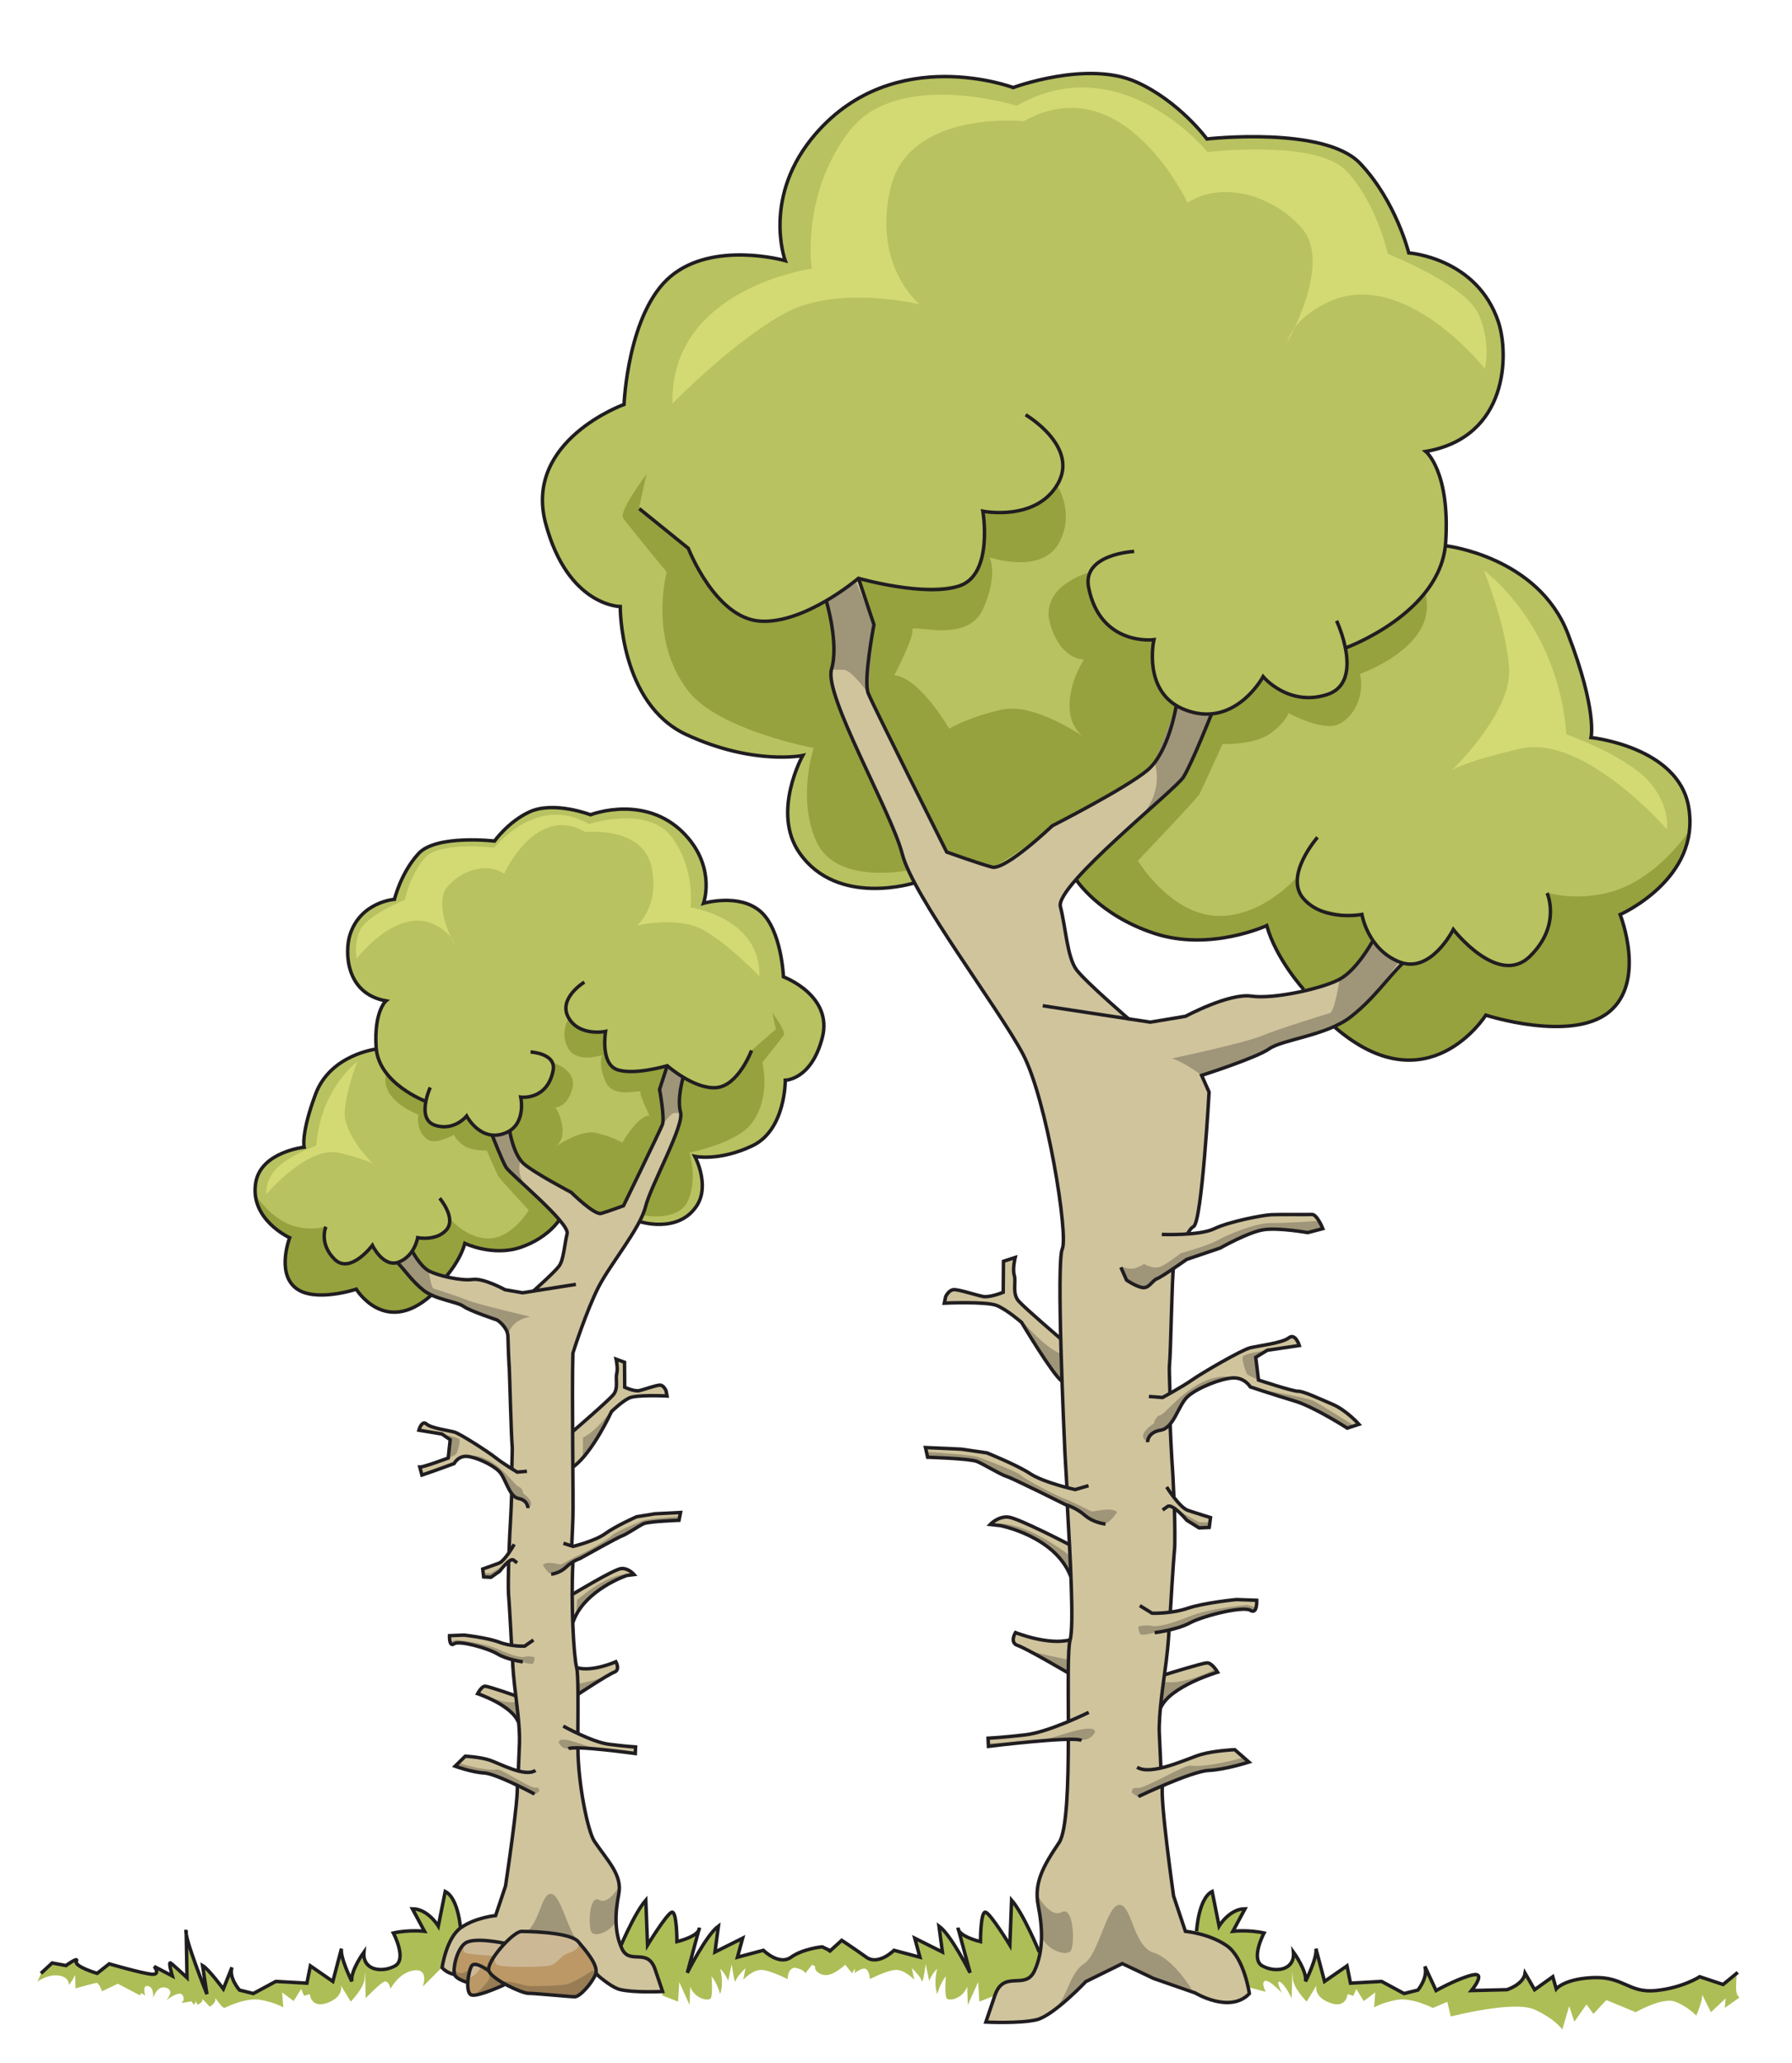 <?xml version="1.0" encoding="UTF-8" standalone="no"?>
<!-- Generator: Adobe Illustrator 15.1.0, SVG Export Plug-In . SVG Version: 6.00 Build 0)  -->
<svg xmlns:dc="http://purl.org/dc/elements/1.1/" xmlns:cc="http://creativecommons.org/ns#" xmlns:rdf="http://www.w3.org/1999/02/22-rdf-syntax-ns#" xmlns:svg="http://www.w3.org/2000/svg" xmlns="http://www.w3.org/2000/svg" xmlns:sodipodi="http://sodipodi.sourceforge.net/DTD/sodipodi-0.dtd" xmlns:inkscape="http://www.inkscape.org/namespaces/inkscape" version="1.1" id="Calque_1" viewBox="0 0 259.101 298.178" xml:space="preserve" inkscape:version="0.48.5 r10040" sodipodi:docname="2m6m.svg"><title id="title3224">2 mètres - 6 mètres</title><defs id="defs245"/><sodipodi:namedview pagecolor="#ffffff" bordercolor="#666666" borderopacity="1" objecttolerance="10" gridtolerance="10" guidetolerance="10" inkscape:pageopacity="0" inkscape:pageshadow="2" inkscape:window-width="933" inkscape:window-height="794" id="namedview243" showgrid="false" inkscape:zoom="1.1771479" inkscape:cx="128.319" inkscape:cy="142.61353" inkscape:window-x="36" inkscape:window-y="79" inkscape:window-maximized="0" inkscape:current-layer="g3" fit-margin-top="0" fit-margin-left="0" fit-margin-right="0" fit-margin-bottom="0"/>
<g id="g3" transform="translate(0,13.801)">
	<g id="g5" transform="translate(0,-4)">
		<path d="m 205.263,277.778 -2.25,0.555 -3.25,-1.75 -4.5,0.25 -0.5,-2.5 -3.25,2.25 -1.166,-4.416 c 0,0 -0.167,1.167 -0.417,1.917 -0.25,0.75 -1.167,2.499 -1.167,2.499 0,0 -0.416,-1.666 -0.583,-2.249 -0.167,-0.583 -1.167,-2.001 -1.167,-2.001 0,0 -0.083,2.668 -3.416,2.584 -3.333,-0.084 -0.834,-5.334 -0.834,-5.334 0,0 -1.083,-0.166 -1.833,-0.332 -0.75,-0.166 -2.667,0.082 -2.667,0.082 l 1.75,-3.25 c 0,0 -1.083,0.251 -1.916,0.584 -0.833,0.333 -1.834,1.916 -1.834,1.916 l -1,-5 c 0,0 -1.083,1.251 -1.583,2.418 -0.5,1.167 -0.75,3.666 -0.75,3.666 l 7.583,7.75 2.5,0.667 c 0,0 -0.75,-1.417 -0.083,-1.583 0.666,-0.166 2.417,1.75 2.417,1.75 0,0 -1,-2 -0.25,-1.584 0.75,0.416 1.666,2.334 1.666,2.334 l 0.084,-3.584 c 0,0 0,-0.666 0.083,0.75 0.083,1.416 2,3.334 2,3.334 l 1.417,-2.334 c 0,0 -0.5,1.584 1.916,2.5 2.417,0.916 2.584,-1.25 2.584,-1.25 l 0.833,0.25 0.417,-1 1.083,1.75 1.667,-1.25 -0.167,2.167 c 0,0 1.083,-0.667 3.25,-1.083 2.166,-0.416 5.25,1.166 5.25,1.166 l 2.083,-0.889 0.5,2.125 c 0,0 9.125,-2.375 12.125,-1 3,1.375 4,2.875 4,2.875 l 1,-3.375 0.75,2.25 1.75,-2.5 1,1.375 1.875,-2 4.25,1.75 c 0,0 3.875,-2.25 5.75,-1.5 1.875,0.75 3,2 3,2 0,0 1.25,-2.875 0.75,-3.5 -0.5,-0.625 1.375,3 1.375,3 l 2.125,-2 -0.125,1.375 2.125,-1.5 c 0,0 -0.5,-0.25 -0.5,-1.375 0,-1.125 0.125,-2.25 0.125,-2.25 l -1.875,1.875 -3.25,-1.375 c 0,0 -5.75,3.125 -8.5,2.125 -2.75,-1 -5.625,-2 -6.875,-1.875 -1.25,0.125 -4.5,0.125 -5.625,1.625 l -0.5,-1.625 -2.5,1.875 -1.375,-2.375 c 0,0 -1,2.25 -3.75,2.25 -2.75,0 -4,0.125 -4,0.125 0,0 1.5,-2.125 0.75,-2.25 -0.75,-0.125 -6,2.25 -6,2.25 l -1.5,-3 -0.875,2.875 z" id="path7" inkscape:connector-curvature="0" style="fill:#adbe56"/>
		<path d="m 150.347,272.5 c 0,0 -0.834,-2.083 -1.834,-4 -1,-1.917 -2.25,-3.5 -2.25,-3.5 l -0.333,6.083 c 0,0 -2.833,-4.834 -3.417,-4.667 -0.583,0.167 -0.833,4.334 -0.833,4.334 0,0 -2.5,-0.416 -3.083,-1.5 l 1.583,5.833 c 0,0 -2.25,-3.917 -3.083,-5 -0.833,-1.083 -1.25,-1.417 -1.25,-1.417 l 0.417,3.5 -3.917,-1.666 0.75,2.5 -3.917,-0.834 c 0,0 -1.916,1.583 -2.833,1.25 -0.917,-0.333 -1.492,-0.75 -2.805,-1.563 -1.072,-0.664 -2,-1.125 -2,-1.125 l -2.529,2.188 -2.833,0.167 -2.472,1.417 c 0,0 2.389,-10e-4 2.722,0.916 l 1,-1.25 c 0,0 1.008,0.625 2.175,0.625 1.167,0 1.25,-0.25 1.25,-0.25 0,0 0.826,-0.959 1.992,-0.625 1.166,0.334 0.667,1.5 0.667,1.5 0,0 1.25,-1 1.75,-0.583 0.5,0.417 0.5,1.417 0.5,1.417 0,0 2.583,-1.334 3.833,-1.334 1.25,0 2.583,1.417 2.583,1.417 l -0.333,-1.667 c 0,0 0.922,0.861 1.288,1.526 0.06,0.109 0.105,0.214 0.128,0.308 0.167,0.666 0.583,-2.417 0.583,-2.417 l 0.5,2.417 c 0,0 0.417,-1.083 1.167,-1.75 0,0 -0.583,1.999 0,3.666 0,0 0.417,-1.583 1.25,-2.583 0,0 -0.176,2.058 0.014,2.914 0.036,0.163 0.086,0.282 0.153,0.336 0.417,0.333 2.25,0 2.917,-1.75 l 0.083,2.667 1.5,-3.334 0.167,2.834 2.244,-0.874 c 0,0 0.339,-1.542 1.172,-1.876 0.834,-0.334 3.334,0.166 3.834,-0.667 0.5,-0.833 1.5,-3.583 1.5,-3.583 z" id="path9" inkscape:connector-curvature="0" style="fill:#adbe56"/>
		<path d="m 150.263,272.333 c 0,0 -2.25,-5.5 -4,-7.5 l -0.25,6.5 c 0,0 -2.75,-4.5 -3.5,-4.75 -0.75,-0.25 -0.75,4.25 -0.75,4.25 0,0 -3.25,-0.75 -3.25,-2 l 1.75,6.5 c 0,0 -2.75,-5.5 -4.5,-6.75 l 0.5,3.75 -4,-2 0.75,2.75 -3.75,-1 c 0,0 -2.25,2.25 -4,1 -1.75,-1.25 -3.559,-2.441 -3.559,-2.441 l -2.691,2.441 h -3" id="path11" inkscape:connector-curvature="0" style="fill:none;stroke:#201d21;stroke-width:0.5"/>
		<path d="m 173.013,269.333 c 0,0 0.25,-4.75 2.25,-5.75 l 1,5 c 0,0 1.5,-2.5 3.75,-2.5 l -1.75,3.25 c 0,0 2.25,-0.25 4.5,0.25 0,0 -2,3.75 -0.25,4.75 1.75,1 4.75,0.75 4.5,-2 0,0 2,2.75 1.75,4.25 0,0 1.75,-3.5 1.5,-4.75 l 1.25,4.75 3.25,-2.25 0.5,2.5 4.5,-0.25 3.25,1.75 2,-0.5 c 0,0 1.5,-1.805 1,-3.43 l 1.625,3.5 c 0,0 3.125,-1.75 5.25,-2.25 2.125,-0.5 -0.125,2.25 -0.125,2.25 l 5.125,-0.125 c 0,0 2.375,-0.75 2.625,-2.375 l 1.375,2.375 2.625,-1.875 0.5,1.75 c 0,0 1.25,-1.5 5.5,-1.625 4.25,-0.125 5,2.25 8.875,1.875 3.875,-0.375 6.375,-2 6.375,-2 l 3.375,1.125 2.125,-1.75" id="path13" inkscape:connector-curvature="0" style="fill:none;stroke:#201d21;stroke-width:0.5"/>
		<g id="g15">
			<path d="m 90.228,48.658 c 0,0 0.524,-13.29 6.73,-18.504 6.094,-5.117 16.195,-2.383 16.563,-2.287 -0.119,-0.359 -3.293,-9.49 4.469,-18.391 11.396,-13.072 28.505,-6.62 28.505,-6.62 0,0 10.669,-3.972 17.776,-0.82 6.19,2.748 10.234,8.249 10.234,8.249 0,0 16.968,-1.92 22.147,3.526 5.178,5.448 7.038,12.943 7.038,12.943 0,0 9.889,0.683 12.971,10.016 1.489,4.503 1.522,16.607 -10.512,18.679 0,0 3.543,2.869 2.88,13.135 -0.016,0.175 -0.028,0.341 -0.044,0.518 2.89,0.494 13.981,3.01 17.71,12.693 4.305,11.17 3.345,15.005 3.345,15.005 0,0 12.569,1.316 14.104,9.965 1.86,10.468 -9.895,15.616 -9.895,15.616 0,0 3.857,9.68 -1.625,14.101 -4.305,3.474 -12.829,1.759 -16.289,0.863 -0.941,-0.237 -1.505,-0.423 -1.505,-0.423 -10.255,14.071 -23.125,0.983 -22,1.771 l 0.23,-0.193 c 0.794,-0.369 1.528,-0.782 2.163,-1.275 3.414,-2.62 5.574,-5.873 7.624,-7.833 -0.18,-0.037 -0.354,-0.096 -0.54,-0.173 -1.737,-0.69 -2.936,-1.85 -3.747,-3.009 l -0.141,0.097 c 0,0 -2.222,4.074 -4.737,5.426 -1.088,0.589 -3.022,1.208 -5.131,1.691 l -0.057,-0.232 c -0.238,-0.261 -4.028,-4.5 -5.344,-9.214 0,0 -8.164,3.786 -16.245,1.127 -7.706,-2.534 -11.039,-7.338 -11.33,-7.781 4.602,-5.25 14.636,-13.378 15.534,-14.813 1.2,-1.913 4.06,-9.117 4.06,-9.117 v -0.022 c -1.224,0.125 -2.58,-0.057 -4.072,-0.679 -0.363,-0.148 -0.698,-0.323 -1.003,-0.506 l -0.026,0.046 c 0,0 -1.052,6.667 -4.146,9.281 -3.102,2.613 -13.782,8.041 -13.782,8.041 0,0 -6.773,6.49 -8.731,5.967 -1.958,-0.533 -6.528,-2.171 -6.528,-2.171 0,0 -10.624,-21.132 -11.353,-22.955 -0.727,-1.815 0.832,-9.916 0.832,-9.916 l -2.242,-6.697 c 0,0 -1.93,1.643 -4.663,3.239 0.115,0.374 1.85,6.283 0.768,9.911 -0.532,1.783 1.397,6.523 3.737,11.661 2.58,5.682 5.676,11.846 6.5,15.053 0.277,1.086 0.896,2.49 1.74,4.097 l -0.494,0.265 c 0,0 -10.639,3.379 -16.131,-4.563 -4.062,-5.878 0.489,-14.047 0.489,-14.047 0,0 -7.133,1.465 -16.814,-3.016 C 89.565,91.9 89.678,77.87 89.678,77.87 c 0,0 -7.58,-0.028 -10.787,-12.011 C 75.686,53.875 90.228,48.658 90.228,48.658 z" id="path17" inkscape:connector-curvature="0" style="fill:#b8c260"/>
			<path d="m 90.102,65.09 c 0.676,0.979 6.298,7.796 6.298,7.796 0,0 -2.705,9.853 3.197,17.287 4.425,5.576 18.063,8.141 18.063,8.141 0,0 -2.449,7.188 0.369,13.501 2.817,6.315 13.206,4.193 13.206,4.193 0,0 -0.556,-1.112 -0.773,-2.362 -0.22,-1.252 -3.357,-7.808 -5.328,-12.141 -1.968,-4.33 -5.16,-13.281 -5.062,-13.917 0.097,-0.636 0.394,-2.419 0.573,-4.068 0.174,-1.651 -1.188,-6.499 -1.188,-6.499 0,0 -6.117,4.308 -11.254,2.522 -6.2,-2.153 -8.809,-10.208 -8.809,-10.208 l -6.966,-5.87 1.044,-4.722 c 0,10e-4 -4.049,5.367 -3.37,6.347 z m 81.009,37.42 c -1.146,1.227 -15.534,14.813 -15.534,14.813 0,0 5.461,6.228 10.309,7.576 8.957,2.492 17.267,-0.922 17.267,-0.922 0,0 2.94,7.379 5.4,9.446 0,0 3.97,-0.78 6.05,-2.268 2.078,-1.485 3.959,-4.946 3.959,-4.946 l -1.587,-3.88 -2.653,-0.005 -4.213,-0.942 -2.367,-2.04 -0.479,-2.125 c 0,0 -5.039,5.79 -11.629,5.337 -6.59,-0.456 -11.109,-7.953 -11.109,-7.953 0,0 8.558,-8.986 8.908,-9.634 0.348,-0.648 3.332,-7.229 3.332,-7.229 0,0 4.681,0.164 7.002,-1.587 2.318,-1.748 2.519,-2.895 2.519,-2.895 0,0 5.057,2.8 7.398,1.554 2.345,-1.244 3.594,-4.334 2.956,-7.213 0,0 11.442,-3.936 9.448,-11.552 0,0 -6.907,6.383 -11.517,7.857 0,0 1.19,5.44 -2.723,6.696 -5.976,1.918 -9.224,-2.733 -9.224,-2.733 0,0 -2.797,5.186 -7.454,5.526 0.001,0.002 -2.912,7.891 -4.059,9.119 z M 125.237,90.004 c 0.438,1.243 11.143,22.481 11.544,22.969 0.399,0.486 5.938,2.526 6.629,2.548 0.688,0.022 7.875,-4.849 8.731,-5.967 0.855,-1.118 13.01,-6.102 14.76,-9.213 1.753,-3.115 3.168,-8.109 3.168,-8.109 0,0 -2.077,-1.164 -2.974,-4.154 -0.896,-2.992 -0.256,-5.549 -0.256,-5.549 0,0 -5.271,0.748 -7.847,-3.051 -2.105,-3.1 -1.688,-6.492 -1.688,-6.492 0,0 -6.987,1.965 -5.478,7.328 1.511,5.362 4.914,5.207 4.914,5.207 0,0 -2.014,2.874 -2.096,6.541 -0.062,2.542 1.164,3.931 1.919,4.546 -1.822,-1.205 -7.673,-4.769 -11.744,-3.842 -4.875,1.109 -7.578,2.75 -7.578,2.75 0,0 -4.258,-7.385 -7.938,-7.721 0,0 2.902,-5.567 2.605,-6.563 -0.302,-0.998 7.931,2.161 10.221,-2.999 2.289,-5.16 0.919,-7.495 0.919,-7.495 0,0 7.445,2.563 10.015,-1.978 2.572,-4.542 -0.399,-8.701 -0.399,-8.701 0,0 -1.474,3.607 -5.126,3.899 -3.652,0.295 -5.428,0.126 -5.428,0.126 0,0 1.306,9.162 -2.683,10.357 -3.987,1.195 -11.068,0.686 -15.309,-0.66 l 2.242,6.697 c 0.001,0.001 -1.56,8.283 -1.123,9.526 z m 70.635,46.781 c -1.6,0.958 -2.811,1.716 -2.811,1.716 0,0 5.705,5.308 10.88,4.797 7.297,-0.714 10.89,-6.375 10.89,-6.375 0,0 13.5,3.628 17.794,-0.44 5.326,-5.046 1.487,-14.347 1.487,-14.347 0,0 4.962,-1.997 7.092,-5.127 2.129,-3.131 3.097,-6.84 3.097,-6.84 0,0 -4.832,7.551 -12.216,9.154 -4.934,1.072 -8.343,-0.12 -8.343,-0.12 0,0 1.136,2.726 0.22,4.791 -0.913,2.064 -3.027,5.571 -5.297,5.677 -3.532,0.164 -8.571,-5.04 -8.571,-5.04 0,0 -3.532,6.112 -7.245,4.762 0,-0.001 -5.38,6.435 -6.977,7.392 z" id="path19" inkscape:connector-curvature="0" style="fill:#96a23d"/>
			<path d="m 145.542,203.588 c -0.746,-0.195 -3.275,-1.729 -4.273,-2.158 -1.002,-0.422 -7.148,-0.613 -7.148,-0.613 l -0.309,-1.396 5.164,0.229 3.705,0.537 c 0,0 4.25,1.689 6.277,3.015 1.365,0.886 3.836,1.622 5.305,2.005 -0.129,-2.209 -0.248,-4.171 -0.279,-4.828 -0.049,-1.092 -0.252,-5.491 -0.43,-10.592 l -0.057,0.003 c -1.27,-0.885 -5.787,-8.452 -5.787,-8.452 0,0 -2.051,-1.792 -3.551,-2.429 -1.504,-0.642 -7.628,-0.36 -7.628,-0.36 l 0.203,-0.952 c 0,0 0.449,-0.964 1.182,-0.997 0.733,-0.033 3.225,0.794 4.219,0.986 0.99,0.19 2.916,-0.604 2.916,-0.604 l 0.041,-4.48 1.693,-0.552 c 0,0 -0.416,1.667 -0.129,2.597 0.291,0.93 -0.371,2.609 0.664,3.743 0.986,1.075 5.594,5.019 6.045,5.402 -0.154,-6.282 -0.18,-12.106 0.23,-12.999 0.893,-1.928 -2.202,-21.569 -5.729,-28.199 -2.897,-5.453 -11.734,-17.304 -15.666,-24.75 -0.844,-1.606 -1.463,-3.011 -1.74,-4.097 -0.824,-3.207 -3.92,-9.371 -6.5,-15.053 -2.339,-5.138 -4.269,-9.878 -3.737,-11.661 1.083,-3.628 -0.652,-9.537 -0.768,-9.911 2.733,-1.597 4.663,-3.239 4.663,-3.239 l 2.242,6.697 c 0,0 -1.559,8.101 -0.832,9.916 0.729,1.823 11.353,22.955 11.353,22.955 0,0 4.57,1.638 6.528,2.171 1.958,0.523 8.731,-5.967 8.731,-5.967 0,0 10.681,-5.428 13.782,-8.041 3.094,-2.614 4.146,-9.281 4.146,-9.281 l 0.026,-0.046 c 0.305,0.183 0.64,0.357 1.003,0.506 1.492,0.622 2.849,0.804 4.072,0.679 v 0.022 c 0,0 -2.859,7.204 -4.06,9.117 -0.898,1.436 -10.933,9.563 -15.534,14.813 -1.518,1.739 -2.447,3.161 -2.253,3.919 0.783,3.05 0.983,7.36 2.347,9.156 1.26,1.64 6.637,6.312 7.505,7.06 l 3.137,0.478 5.108,-0.85 c 0,0 6.272,-3.382 9.518,-2.91 1.833,0.266 4.868,-0.116 7.614,-0.752 2.108,-0.483 4.043,-1.103 5.131,-1.691 2.516,-1.352 4.737,-5.426 4.737,-5.426 l 0.141,-0.097 c 0.812,1.159 2.01,2.318 3.747,3.009 0.187,0.077 0.36,0.136 0.54,0.173 -2.05,1.96 -4.21,5.213 -7.624,7.833 -0.635,0.493 -1.369,0.906 -2.163,1.275 -3.473,1.601 -8.002,2.196 -9.527,3.274 -1.866,1.32 -9.795,3.847 -9.795,3.847 l 1.075,2.423 c 0,0 -1.028,18.651 -2.218,19.417 -0.367,0.231 -0.498,0.382 -0.879,1.041 l 0.004,0.053 c 1.418,-0.105 2.918,-0.319 3.834,-0.762 2.156,-1.041 7.023,-1.972 8.25,-2.027 1.223,-0.057 5.154,-0.001 5.887,-0.035 0.734,-0.033 1.57,2.046 1.57,2.046 l -2.184,0.575 c 0,0 -4.207,-0.75 -6.402,-0.411 -2.193,0.333 -6.258,2.643 -6.258,2.643 l -4.83,1.634 c 0,0 -0.932,0.656 -1.936,1.339 -0.205,1.468 -0.391,12.497 -0.559,13.864 -0.061,0.467 0,1.898 0.068,4.123 l 0.018,0.033 c 0.965,-0.541 2.352,-1.346 3.209,-1.952 1.422,-1.009 7.16,-4.333 8.373,-4.627 1.213,-0.294 4.631,-0.682 5.578,-1.437 0.951,-0.75 1.527,1.109 1.527,1.109 l -4.637,0.688 -1.666,1.02 0.395,3.279 c 0,0 4.982,1.658 5.721,1.623 0.734,-0.033 2.994,1.043 4.996,1.895 2.002,0.844 3.816,2.885 3.816,2.885 l -1.693,0.552 c 0,0 -4.805,-3.083 -7.545,-3.899 -2.738,-0.817 -6.477,-2.056 -6.477,-2.056 0,0 -0.797,-1.381 -2.512,-1.302 -1.715,0.078 -5.09,1.414 -6.508,2.66 -1.012,0.891 -1.604,2.857 -2.574,4.018 0.143,3.713 0.387,7.041 0.404,7.393 0.01,0.237 0.086,1.727 0.143,3.117 l -0.037,0.03 c 0.633,0.822 1.443,1.722 2.09,1.94 1.244,0.412 3.234,1.026 3.234,1.026 l -0.178,1.425 -1.465,0.067 -1.775,-1.098 c 0,0 -0.955,-1.148 -1.791,-1.729 0.059,2.063 0.096,5.1 0.02,5.82 -0.158,1.599 -0.584,8.682 -0.613,9.192 0.777,-0.104 1.648,-0.278 2.484,-0.56 2.416,-0.818 7.059,-1.269 7.059,-1.269 l 2.949,0.102 c 0,0 0.098,2.118 -0.916,1.453 -1.008,-0.658 -6.832,0.788 -8.752,1.821 -0.885,0.475 -2.031,0.818 -3.018,1.041 -0.008,0.191 -0.07,1.867 -0.404,4.539 -0.072,0.557 -0.158,1.197 -0.248,1.879 l 0.086,0.014 c 0,0 5.328,-1.658 6.061,-1.691 0.734,-0.035 1.531,1.341 1.531,1.341 0,0 -6.9,2.026 -8.227,5.153 l -0.041,-0.005 c -0.133,1.377 -0.205,2.682 -0.158,3.726 l 0.23,4.978 c 2.18,-0.504 4.611,-1.605 5.799,-1.957 1.941,-0.558 4.881,-0.693 4.881,-0.693 l 2.043,1.793 c 0,0 -3.387,1.096 -5.834,1.207 -1.352,0.063 -4.289,1.197 -6.656,2.209 -0.383,1.963 1.602,15.94 1.602,15.94 l 1.705,5.104 c 0,0 3.451,0.316 5.992,2.084 2.535,1.771 3.264,6.922 3.264,6.922 -2.809,2.959 -7.861,-0.113 -7.861,-0.113 l -5.986,-2.078 -4.52,-2.146 -5.277,2.597 c 0,0 -4.68,4.931 -7.111,5.511 -2.426,0.588 -7.348,0.341 -7.348,0.341 0,0 0,0 1.297,-3.833 1.299,-3.826 4.389,-0.672 5.727,-3.563 1.34,-2.891 1.189,-6.181 0.547,-9.455 -0.643,-3.268 0.723,-5.686 3.018,-9.096 1.133,-1.678 1.33,-8.473 1.338,-14.924 -3.773,0.06 -11.553,1.019 -11.553,1.019 l -0.055,-1.177 c 0,0 1.963,-0.092 5.381,-0.486 1.824,-0.206 4.307,-1.112 6.236,-1.919 -0.012,-2.508 -0.039,-4.986 -0.023,-7.027 0,0 -6.053,-3.553 -7.299,-3.963 -1.246,-0.417 -0.336,-1.871 -0.336,-1.871 0,0 4.752,1.899 7.906,1.048 0.324,-1.109 0.285,-4.839 0.115,-9.199 l -0.047,0.002 c -2.232,-5.786 -10.154,-7.308 -10.154,-7.308 l -1.484,-0.168 c 0,0 1.172,-1.234 2.654,-1.066 1.477,0.17 8.773,3.959 8.773,3.959 l 0.047,-0.002 c -0.102,-1.939 -0.209,-3.873 -0.307,-5.645 l 0.004,-0.018 c -0.166,-0.062 -0.258,-0.086 -0.258,-0.086 0,0 -7.785,-3.89 -8.527,-4.094 z" id="path21" inkscape:connector-curvature="0" style="fill:#d0c49d"/>
			<path d="m 125.529,90.395 0.832,-9.916 -2.539,-6.078 -4.366,2.62 1.188,6.499 -0.42,3.412 c 0,0 0.582,0.116 1.715,0.065 1.136,-0.053 3.59,3.398 3.59,3.398 z m 45.582,12.115 4.06,-9.14 -2.542,-0.37 -2.56,-0.769 -3.168,8.109 c 0,0 1.495,3.657 -1.554,7.399 l 5.764,-5.229 z m 31.198,26.709 -1.702,-0.739 -2.045,-2.27 -1.72,2.822 -3.158,2.7 c 0,0 -0.673,4.679 -1.418,4.902 -0.75,0.224 -7.291,2.229 -9.894,3.299 -2.605,1.066 -12.93,3.249 -12.93,3.249 1.73,0.487 4.297,2.438 4.297,2.438 l 9.124,-3.247 c 0,0 0.978,-0.659 1.848,-1.031 1.487,-0.64 8.397,-2.852 10.514,-4.118 2.119,-1.263 7.084,-8.005 7.084,-8.005 z m -31.607,42.114 c 0,0 -2.229,1.838 -3.232,2.029 -1.006,0.191 -2.049,-0.484 -2.049,-0.484 0,0 -0.701,0.467 -1.416,0.645 -0.715,0.178 -1.744,-0.209 -1.744,-0.209 l 0.531,2.145 2.5,0.897 1.674,-1.379 4.623,-2.759 3.654,-1.238 2.125,-0.965 4.115,-1.709 1.568,-0.506 2.686,0.238 3.342,0.314 2.184,-0.575 -0.672,-1.121 c 0,0 -4.467,0.351 -6.783,0.313 -2.314,-0.038 -6.428,1.742 -7.838,2.529 -1.41,0.79 -5.268,1.835 -5.268,1.835 z m 9.578,17.445 c 0.105,0.188 1.68,0.879 1.68,0.879 0,0 -0.5,-2.476 -0.426,-2.961 0.074,-0.485 1.697,-1.338 1.697,-1.338 0,0 -3.377,0.451 -3.547,0.941 -0.17,0.49 0.493,2.291 0.596,2.479 z m 9.826,3.983 c -0.871,-0.499 -6.063,-1.413 -8.117,-1.761 1.955,0.559 5.709,1.643 6.779,2.016 1.471,0.511 6.031,3.595 6.031,3.595 l 0.863,-0.44 c 0.001,-0.001 -4.466,-2.785 -5.556,-3.41 z M 181.989,191 c -0.729,-0.209 -1.211,-0.345 -1.211,-0.345 l 0.369,0.204 c 0,0.001 0.323,0.053 0.842,0.141 z m -12.804,5.032 c 0.131,-0.383 1.533,-3.438 3.123,-4.477 1.592,-1.036 2.969,-1.871 5.959,-2.201 0,0 -1.756,-0.787 -4.768,0.798 -3.014,1.585 -5.1,4.477 -5.768,4.604 -0.67,0.127 -0.908,1.199 -0.908,1.199 0,0 -2.531,1.563 -1.141,2.463 0,0 0.428,-1.176 1.477,-1.418 1.049,-0.24 1.895,-0.583 2.026,-0.968 z m -15.688,-6.243 -0.061,-3.919 c -2.35,-0.761 -5.818,-4.939 -5.818,-4.939 l 2.92,4.783 2.959,4.075 z m 19.865,20.424 -1.783,-0.979 -1.385,-0.803 1.406,1.501 1.775,1.098 1.465,-0.067 0.064,-0.724 -1.542,-0.026 z m -11.832,-1.478 c -1.002,-0.822 -3.373,0.059 -3.768,-0.116 -0.393,-0.175 -3.158,-1.591 -3.941,-1.843 -0.783,-0.254 -5.426,-2.644 -6.129,-3.287 -0.705,-0.642 -5.316,-2.357 -6.295,-2.697 -0.98,-0.342 -7.267,-0.727 -7.267,-0.727 l -0.01,0.752 7.148,0.613 3.92,2.175 2.85,1.122 4.344,2.211 2.363,1.049 1.881,1.07 c 0,0 2.367,1.144 3.049,1.306 0.682,0.162 1.855,-1.628 1.855,-1.628 z m -18.025,1.745 c 0,0 8.393,0.606 11.291,7.533 l -0.16,-2.983 c 0,0 -6.612,-5.336 -11.131,-4.55 z m 35.141,12.411 1.438,-0.211 0.957,0.391 0.553,-0.532 -1.244,-0.377 c 0,0 -5.477,0.47 -8.457,1.692 -2.98,1.222 -4.703,1.518 -5.434,1.335 -0.732,-0.184 -1.877,0.086 -1.877,0.086 0,0 0.043,0.938 0.342,1.141 0.299,0.204 2.014,-0.236 2.014,-0.236 l 3.365,-0.733 1.738,-0.682 3.234,-1.283 3.371,-0.591 z m -10.372,10.386 -0.494,3.758 c 0,0 1.721,-2.296 3.412,-3.241 1.693,-0.945 4.855,-1.907 4.855,-1.907 l -0.404,-0.395 c 0.001,0 -4.451,2.301 -7.369,1.785 z m -14.033,-3.259 c 0,0 -4.449,-0.808 -5.854,-1.465 l 5.861,3.201 -0.007,-1.736 z m 10.393,19.986 c 0,0 5.654,-2.86 7.225,-3.298 1.572,-0.434 4.666,-0.791 5.666,-1.057 1,-0.263 3.051,-0.77 3.051,-0.77 l -0.873,-0.631 c 0,0 -5.016,1.457 -7.613,1.146 -0.873,-0.105 -6.713,3.418 -7.662,3.244 -0.947,-0.172 -0.764,0.686 -0.764,0.686 l 0.97,0.68 z m -21.766,-7.82 0.049,0.422 4.289,-0.476 c 0,0 7.488,-0.707 9.016,-0.487 1.529,0.219 2.119,-1.111 2.119,-1.111 -0.135,-1.367 -4.967,0.518 -6.826,0.965 -1.859,0.447 -8.647,0.687 -8.647,0.687 z m 12.028,29.819 c 0.52,-1.277 0.285,-6.376 -1.406,-5.43 -1.691,0.945 -3.592,-2.632 -3.592,-2.632 0,0 0.369,3.843 0.654,5.854 0.287,2.011 3.824,3.488 4.344,2.208 z m -2.409,8.407 c -1.779,1.142 -2.596,1.707 -2.596,1.707 0,0 3.576,-2.074 5.564,-4.256 1.928,-2.113 6.824,-3.852 6.824,-3.852 l 0.021,-0.32 3.951,2.037 6.072,2.034 c 0,0 -2.613,-4.413 -5.549,-5.337 -2.936,-0.927 -3.119,-6.992 -4.945,-6.907 -1.83,0.085 -2.949,7.173 -5.105,8.526 -2.156,1.353 -2.455,5.225 -4.237,6.368 z" id="path23" inkscape:connector-curvature="0" style="fill:#9f9578"/>
			<path d="m 97.234,48.524 c 0,0 8.687,-8.928 16.267,-13.067 7.58,-4.141 19.463,-1.275 19.463,-1.275 0,0 -6.89,-5.558 -4.189,-16.864 2.7,-11.307 19.268,-9.605 19.268,-9.605 14.411,-8.055 23.666,11.798 23.666,11.798 4.596,-3.055 11.869,-1.495 16.463,3.6 3.373,3.741 0.676,10.924 -0.998,14.48 0.822,-1.102 2.247,-2.463 4.72,-3.659 11.056,-5.353 22.806,9.564 22.806,9.564 0,0 0.97,-3.646 -0.935,-7.918 -1.901,-4.271 -13.099,-8.683 -13.099,-8.683 0,0 -1.671,-7.504 -6.05,-12.042 -4.379,-4.536 -20.023,-2.678 -20.023,-2.678 0,0 -12.459,-15.346 -27.603,-6.689 0,0 -17.308,-5.458 -24.271,3.771 -6.966,9.229 -5.347,19.767 -5.347,19.767 0,0 -20.524,2.842 -20.138,19.5 z m 88.859,-8.829 c 0,0 0.474,-0.819 1.08,-2.105 -0.905,1.208 -1.08,2.105 -1.08,2.105 z m 23.701,61.956 c 0,0 0.025,-0.024 0.066,-0.063 -0.05,0.04 -0.066,0.063 -0.066,0.063 z m 0.066,-0.064 c 0.303,-0.256 1.948,-1.29 9.893,-3.176 9.248,-2.195 21.257,11.655 21.257,11.655 0,0 0.593,-3.564 -2.856,-7.195 -3.455,-3.631 -11.673,-6.538 -11.673,-6.538 -1.249,-16.116 -11.959,-23.709 -11.959,-23.709 0,0 3.122,7.438 3.675,13.982 0.529,6.231 -7.558,14.229 -8.337,14.981 z" id="path25" inkscape:connector-curvature="0" style="fill:#d3da73"/>
			<g id="g27">
				<path d="m 164.606,249.855 c 0,0 7.686,-3.654 10.135,-3.767 2.449,-0.111 5.838,-1.21 5.838,-1.21 l -2.049,-1.792 c 0,0 -2.939,0.135 -4.877,0.694 -1.938,0.563 -7.217,3.162 -9.242,1.843" id="path29" inkscape:connector-curvature="0" style="fill:none;stroke:#201d21;stroke-width:0.5"/>
				<path d="m 167.858,245.876 c 0,0 -0.105,-2.293 -0.234,-5.117 -0.131,-2.823 0.633,-7.571 0.992,-10.415 0.359,-2.848 0.404,-4.558 0.404,-4.558" id="path31" inkscape:connector-curvature="0" style="fill:none;stroke:#201d21;stroke-width:0.5"/>
				<path d="m 166.952,226.176 c 0,0 3.172,-0.383 5.09,-1.412 1.916,-1.032 7.738,-2.479 8.752,-1.818 1.012,0.66 0.914,-1.455 0.914,-1.455 l -2.949,-0.102 c 0,0 -4.645,0.451 -7.061,1.269 -2.416,0.818 -5.121,0.707 -5.121,0.707 l -1.77,-1.097" id="path33" inkscape:connector-curvature="0" style="fill:none;stroke:#201d21;stroke-width:0.5"/>
				<path d="m 198.421,126.307 c 0,0 -2.224,4.076 -4.734,5.429 -2.511,1.349 -9.516,2.906 -12.753,2.438 -3.234,-0.469 -9.513,2.91 -9.513,2.91 l -5.108,0.852 -15.547,-2.372" id="path35" inkscape:connector-curvature="0" style="fill:none;stroke:#201d21;stroke-width:0.5"/>
				<path d="m 171.72,168.502 c 0.379,-0.656 0.51,-0.811 0.873,-1.043 1.191,-0.762 2.225,-19.413 2.225,-19.413 l -1.075,-2.42 c 0,0 7.924,-2.527 9.794,-3.852 1.869,-1.32 8.274,-1.924 11.69,-4.552 3.415,-2.628 5.577,-5.89 7.632,-7.836" id="path37" inkscape:connector-curvature="0" style="fill:none;stroke:#201d21;stroke-width:0.5"/>
				<path d="m 169.161,191.543 c -0.066,-2.225 -0.127,-3.658 -0.066,-4.123 0.18,-1.422 0.369,-13.275 0.584,-13.992" id="path39" inkscape:connector-curvature="0" style="fill:none;stroke:#201d21;stroke-width:0.5"/>
				<path d="m 169.21,223.244 c 0,0 0.449,-7.563 0.619,-9.222 0.072,-0.725 0.035,-3.828 -0.025,-5.891" id="path41" inkscape:connector-curvature="0" style="fill:none;stroke:#201d21;stroke-width:0.5"/>
				<path d="m 154.468,241.542 c -0.01,6.463 -0.203,13.29 -1.336,14.97 -2.297,3.406 -3.658,5.826 -3.018,9.098 0.643,3.271 0.793,6.563 -0.545,9.453 -1.342,2.891 -4.434,-0.267 -5.729,3.564 -1.297,3.831 -1.297,3.831 -1.297,3.831 0,0 4.922,0.245 7.35,-0.341 2.426,-0.582 7.109,-5.512 7.109,-5.512 l 5.279,-2.6 4.518,2.149 5.986,2.081 c 0,0 5.049,3.068 7.859,0.108 0,0 -0.729,-5.151 -3.264,-6.921 -2.537,-1.768 -5.986,-2.082 -5.986,-2.082 l -1.709,-5.105 c 0,0 -1.996,-14.051 -1.594,-15.955" id="path43" inkscape:connector-curvature="0" style="fill:none;stroke:#201d21;stroke-width:0.5"/>
				<path d="m 154.323,207.784 c 0.416,7.347 0.982,17.475 0.404,19.427 -0.361,1.218 -0.275,6.478 -0.25,11.916" id="path45" inkscape:connector-curvature="0" style="fill:none;stroke:#201d21;stroke-width:0.5"/>
				<path d="m 168.458,232.237 c 0,0 5.324,-1.66 6.057,-1.693 0.736,-0.034 1.535,1.343 1.535,1.343 0,0 -6.902,2.026 -8.23,5.153" id="path47" inkscape:connector-curvature="0" style="fill:none;stroke:#201d21;stroke-width:0.5"/>
				<path d="m 154.456,231.998 c 0,0 -6.055,-3.554 -7.301,-3.968 -1.246,-0.413 -0.33,-1.869 -0.33,-1.869 0,0 4.75,1.901 7.902,1.05" id="path49" inkscape:connector-curvature="0" style="fill:none;stroke:#201d21;stroke-width:0.5"/>
				<path d="m 157.419,237.694 c 0,0 -5.76,2.857 -9.178,3.252 -3.418,0.392 -5.377,0.483 -5.377,0.483 l 0.055,1.175 c 0,0 12.201,-1.504 13.459,-0.855" id="path51" inkscape:connector-curvature="0" style="fill:none;stroke:#201d21;stroke-width:0.5"/>
				<path d="m 154.583,213.429 c 0,0 -7.293,-3.79 -8.773,-3.958 -1.48,-0.166 -2.648,1.066 -2.648,1.066 l 1.479,0.166 c 0,0 7.924,1.521 10.154,7.312" id="path53" inkscape:connector-curvature="0" style="fill:none;stroke:#201d21;stroke-width:0.5"/>
				<path d="m 153.399,183.724 c 0,0 -5.045,-4.306 -6.08,-5.435 -1.033,-1.132 -0.375,-2.813 -0.662,-3.742 -0.289,-0.93 0.125,-2.599 0.125,-2.599 l -1.693,0.55 -0.037,4.48 c 0,0 -1.928,0.795 -2.918,0.605 -0.992,-0.19 -3.484,-1.019 -4.219,-0.984 -0.736,0.033 -1.182,0.998 -1.182,0.998 l -0.201,0.951 c 0,0 6.123,-0.282 7.625,0.356 1.502,0.638 3.549,2.429 3.549,2.429 0,0 4.521,7.57 5.789,8.455" id="path55" inkscape:connector-curvature="0" style="fill:none;stroke:#201d21;stroke-width:0.5"/>
				<path d="m 167.981,168.616 c 0,0 5.412,0.223 7.572,-0.82 2.16,-1.043 7.025,-1.975 8.252,-2.029 1.225,-0.057 5.154,-0.003 5.889,-0.037 0.734,-0.033 1.568,2.051 1.568,2.051 l -2.184,0.572 c 0,0 -4.209,-0.75 -6.402,-0.413 -2.193,0.337 -6.258,2.645 -6.258,2.645 l -4.834,1.637 c 0,0 -3.566,2.521 -4.289,2.791 -0.725,0.269 -1.16,1.468 -2.15,1.277 -0.992,-0.19 -2.26,-1.075 -2.26,-1.075 l -0.82,-1.848" id="path57" inkscape:connector-curvature="0" style="fill:none;stroke:#201d21;stroke-width:0.5"/>
				<path d="m 169.729,206.543 c -0.055,-1.393 -0.133,-2.881 -0.145,-3.116 -0.016,-0.354 -0.264,-3.721 -0.404,-7.466" id="path59" inkscape:connector-curvature="0" style="fill:none;stroke:#201d21;stroke-width:0.5"/>
				<path d="m 119.456,77.003 c 0,0 1.883,6.176 0.77,9.933 -1.115,3.757 8.666,20.604 10.235,26.708 1.566,6.105 13.886,22.216 17.411,28.85 3.519,6.632 6.618,26.271 5.726,28.198 -0.892,1.927 0.256,26.86 0.387,29.682 0.029,0.668 0.152,2.649 0.285,4.879" id="path61" inkscape:connector-curvature="0" style="fill:none;stroke:#201d21;stroke-width:0.5"/>
				<path d="m 170.067,92.235 c 0,0 -1.052,6.66 -4.146,9.274 -3.094,2.614 -13.779,8.048 -13.779,8.048 0,0 -6.776,6.49 -8.731,5.963 -1.952,-0.529 -6.531,-2.172 -6.531,-2.172 0,0 -10.623,-21.13 -11.347,-22.949 -0.729,-1.819 0.827,-9.923 0.827,-9.923 l -2.237,-6.692" id="path63" inkscape:connector-curvature="0" style="fill:none;stroke:#201d21;stroke-width:0.5"/>
				<path d="m 163.293,137.562 c 0,0 -6.25,-5.376 -7.619,-7.165 -1.369,-1.79 -1.568,-6.104 -2.352,-9.157 -0.784,-3.053 16.594,-16.826 17.792,-18.732 1.2,-1.91 4.059,-9.117 4.059,-9.117" id="path65" inkscape:connector-curvature="0" style="fill:none;stroke:#201d21;stroke-width:0.5"/>
				<path d="m 168.683,205.12 c 0,0 1.854,2.978 3.1,3.391 1.246,0.414 3.24,1.031 3.24,1.031 l -0.182,1.422 -1.469,0.067 -1.77,-1.097 c 0,0 -2.078,-2.498 -2.791,-1.992 -0.713,0.504 -0.713,0.504 -0.713,0.504" id="path67" inkscape:connector-curvature="0" style="fill:none;stroke:#201d21;stroke-width:0.5"/>
				<path d="m 159.847,210.475 c 0,0 -1.725,-0.156 -3.004,-1.276 -1.279,-1.119 -2.77,-1.521 -2.77,-1.521 0,0 -7.787,-3.884 -8.533,-4.086 -0.746,-0.202 -3.271,-1.735 -4.273,-2.159 -1,-0.426 -7.144,-0.615 -7.144,-0.615 l -0.311,-1.399 5.164,0.233 3.709,0.536 c 0,0 4.248,1.689 6.273,3.011 2.023,1.322 6.488,2.295 6.488,2.295 l 1.938,-0.562" id="path69" inkscape:connector-curvature="0" style="fill:none;stroke:#201d21;stroke-width:0.5"/>
				<path d="m 165.929,198.645 c 0,0 -0.064,-1.41 1.885,-1.736 1.949,-0.326 2.531,-3.652 3.947,-4.896 1.414,-1.243 4.789,-2.578 6.502,-2.656 1.717,-0.079 2.516,1.298 2.516,1.298 0,0 3.738,1.241 6.477,2.06 2.738,0.816 7.543,3.896 7.543,3.896 l 1.693,-0.55 c 0,0 -1.813,-2.037 -3.814,-2.889 -2.004,-0.851 -4.262,-1.924 -4.996,-1.891 -0.734,0.033 -5.721,-1.623 -5.721,-1.623 l -0.396,-3.281 1.67,-1.02 4.633,-0.686 c 0,0 -0.576,-1.857 -1.523,-1.107 -0.947,0.75 -4.365,1.144 -5.58,1.435 -1.213,0.292 -6.951,3.62 -8.377,4.628 -1.426,1.01 -4.299,2.557 -4.299,2.557 l -1.971,-0.146" id="path71" inkscape:connector-curvature="0" style="fill:none;stroke:#201d21;stroke-width:0.5"/>
				<path d="m 223.691,119.271 c 0,0 2.116,4.636 -2.478,9.146 -4.594,4.511 -11.084,-3.88 -11.084,-3.88 0,0 -3.243,6.521 -7.824,4.683 -4.583,-1.835 -5.387,-6.852 -5.387,-6.852 0,0 -5.489,1.053 -8.42,-2.251 -2.933,-3.302 1.998,-8.896 1.998,-8.896" id="path73" inkscape:connector-curvature="0" style="fill:none;stroke:#201d21;stroke-width:0.5"/>
				<path d="m 193.254,79.922 c 0,0 4.199,8.903 -1.405,10.678 -5.604,1.773 -9.216,-2.607 -9.216,-2.607 0,0 -4.191,7.772 -11.534,4.699 -5.968,-2.498 -4.254,-10.037 -4.254,-10.037 0,0 -7.724,1.013 -9.44,-7.525 -0.985,-4.883 6.58,-5.23 6.58,-5.23" id="path75" inkscape:connector-curvature="0" style="fill:none;stroke:#201d21;stroke-width:0.5"/>
				<path d="m 148.291,50.152 c 0,0 7.792,4.57 4.632,10.021 -3.161,5.453 -10.813,3.911 -10.813,3.911 0,0 1.553,9.024 -3.294,10.765 -4.847,1.74 -14.695,-1.065 -14.695,-1.065 0,0 -7.79,6.649 -14.255,6.188 C 103.399,79.511 99.524,69.455 99.524,69.455 l -7.086,-5.736" id="path77" inkscape:connector-curvature="0" style="fill:none;stroke:#201d21;stroke-width:0.5"/>
				<path d="m 194.569,83.842 c 0,0 13.794,-4.996 14.46,-15.259 0.663,-10.266 -2.88,-13.135 -2.88,-13.135 12.034,-2.071 12.001,-14.173 10.512,-18.679 -3.082,-9.333 -12.971,-10.016 -12.971,-10.016 0,0 -1.86,-7.495 -7.038,-12.943 -5.18,-5.446 -22.147,-3.526 -22.147,-3.526 0,0 -4.044,-5.501 -10.234,-8.249 -7.102,-3.15 -17.776,0.82 -17.776,0.82 0,0 -17.108,-6.452 -28.505,6.62 -7.92,9.081 -4.458,18.397 -4.458,18.397 0,0 -10.37,-2.933 -16.573,2.28 -6.206,5.214 -6.73,18.504 -6.73,18.504 0,0 -14.542,5.218 -11.336,17.2 3.207,11.982 10.787,12.011 10.787,12.011 0,0 -0.112,14.029 9.572,18.513 9.682,4.48 16.814,3.016 16.814,3.016 0,0 -4.551,8.169 -0.489,14.047 5.487,7.943 16.689,4.349 16.689,4.349" id="path79" inkscape:connector-curvature="0" style="fill:none;stroke:#201d21;stroke-width:0.5"/>
				<path d="m 209.055,69.086 c 0,0 13.336,1.534 17.641,12.708 4.304,11.171 3.344,15.006 3.344,15.006 0,0 12.569,1.316 14.104,9.965 1.857,10.464 -9.895,15.616 -9.895,15.616 0,0 3.857,9.68 -1.625,14.101 -5.481,4.422 -17.794,0.44 -17.794,0.44 0,0 -8.387,13.367 -21.81,1.761" id="path81" inkscape:connector-curvature="0" style="fill:none;stroke:#201d21;stroke-width:0.5"/>
				<path d="m 188.504,133.207 c 0,0 -3.989,-4.364 -5.352,-9.229 0,0 -8.164,3.786 -16.245,1.127 -8.085,-2.66 -11.354,-7.816 -11.354,-7.816" id="path83" inkscape:connector-curvature="0" style="fill:none;stroke:#201d21;stroke-width:0.5"/>
			</g>
		</g>
		
	</g>
	<g id="g101" transform="translate(0,-4)">
		<g id="g103">
			<path d="m 32.46,280.417 c 0,0 3.083,-1.582 5.25,-1.166 2.166,0.416 3.25,1.083 3.25,1.083 l -0.168,-2.167 1.668,1.25 1.082,-1.75 0.418,1 0.832,-0.25 c 0,0 0.168,2.166 2.584,1.25 2.416,-0.916 1.916,-2.5 1.916,-2.5 l 1.418,2.334 c 0,0 1.916,-1.918 2,-3.334 0.082,-1.416 0.082,-0.75 0.082,-0.75 L 52.876,279 c 0,0 1.833,-1.918 2.583,-2.334 0.75,-0.416 1,1 1,1 0,0 1.167,-2.333 3.333,-2.667 2.329,-0.359 1.334,2.334 1.334,2.334 l 2.5,-2.5 3.084,-5.167 c 0,0 -0.25,-2.499 -0.75,-3.666 -0.5,-1.167 -1.584,-2.418 -1.584,-2.418 l -1,5 c 0,0 -1,-1.583 -1.834,-1.916 -0.832,-0.333 -1.916,-0.584 -1.916,-0.584 l 1.75,3.25 c 0,0 -1.916,-0.248 -2.666,-0.082 -0.75,0.166 -1.834,0.332 -1.834,0.332 0,0 2.5,5.25 -0.834,5.334 -3.332,0.084 -3.416,-2.584 -3.416,-2.584 0,0 -1,1.418 -1.166,2.001 -0.168,0.583 -0.584,2.249 -0.584,2.249 0,0 -0.916,-1.749 -1.166,-2.499 -0.25,-0.75 -0.418,-1.917 -0.418,-1.917 l -1.166,4.416 -3.25,-2.25 -0.5,2.5 -4.5,-0.25 -3.25,1.75 -2.084,-0.5 c 0,0 -1.042,-1.416 -1.042,-1.958 0,-0.542 -0.042,-0.833 -0.042,-0.833 l -1.166,2.625 c 0,0 -1.375,-1.792 -1.875,-2.292 -0.5,-0.5 -0.959,-0.833 -0.959,-0.833 l 0.209,3.25 c 0,0 -1.209,-3.293 -1.667,-4.584 -0.458,-1.291 -1.125,-2.958 -1.125,-2.958 0,0 -0.041,5.417 0.042,5.5 0.083,0.083 -2.125,-2.166 -2.25,-1.833 -0.125,0.333 0.25,1.875 0.25,1.875 l -2.334,-1.125 v 0.833 l -2.791,-0.333 -4,-1.125 -1.75,1.375 -2.542,-0.875 -0.542,-0.709 v -0.416 l -1.041,0.75 -0.875,0.042 -1.5,-0.292 c 0,0 -0.959,0.708 -1.584,1.458 l -0.541,1.25 c 0,0 1.291,-0.999 2.791,-0.916 1.5,0.083 1.75,0.957 1.75,1.291 0,0.334 0.917,-1.333 0.917,-1.333 l 0.042,1.917 c 0,0 2.708,-0.75 3.041,-0.792 C 14.292,276.75 14.75,278 14.75,278 l 2.292,-1.083 3.25,1.708 c 0,0 -0.125,-0.75 0.709,0.042 0,0 -0.5,-1.626 0.416,-1.417 0.916,0.209 0.709,1.75 0.709,1.75 0,0 0.582,-1.959 1.916,-1.5 1.334,0.459 -0.041,1.834 -0.041,1.834 0,0 1.875,-1.5 2.375,-0.792 0.5,0.708 -0.168,1.167 -0.168,1.167 l 1.459,-0.25 0.375,0.5 c 0,0 0.5,-0.625 0.25,-0.875 -0.25,-0.25 0.25,0.875 0.25,0.875 0,0 0.875,-0.375 0.709,-0.75 -0.168,-0.375 1.082,1.041 1.082,1.041 0,0 0.918,-0.584 0.793,-1.125 -0.125,-0.541 0.793,1.208 1.334,1.292 z" id="path105" inkscape:connector-curvature="0" style="fill:#adbe56"/>
			<path d="m 89.292,272.5 c 0,0 0.834,-2.083 1.834,-4 1,-1.917 2.25,-3.5 2.25,-3.5 l 0.334,6.083 c 0,0 2.832,-4.834 3.416,-4.667 0.584,0.167 0.834,4.334 0.834,4.334 0,0 2.499,-0.416 3.082,-1.5 l -1.582,5.833 c 0,0 2.249,-3.917 3.082,-5 0.834,-1.083 1.25,-1.417 1.25,-1.417 l -0.416,3.5 3.916,-1.666 -0.75,2.5 3.918,-0.834 c 0,0 1.916,1.583 2.832,1.25 0.918,-0.333 3,-1.416 4.25,-1.583 1.25,-0.167 1.25,-0.167 1.25,-0.167 l 1.834,1.25 2.833,0.167 1.208,0.896 c 0,0 -1.124,0.521 -1.458,1.438 l -1,-1.25 c 0,0 -1.583,1.5 -2.75,1.5 -1.168,0 -1.584,-0.833 -1.584,-0.833 0,0 0.083,-1.251 -1.084,-0.917 -1.166,0.334 -1.25,0.584 -1.25,0.584 0,0 -0.666,-0.084 -1.166,0.333 -0.5,0.417 -0.5,1.417 -0.5,1.417 0,0 -2.584,-1.334 -3.834,-1.334 -1.25,0 -2.582,1.417 -2.582,1.417 l 0.332,-1.667 c 0,0 -0.922,0.861 -1.287,1.526 -0.061,0.109 -0.105,0.214 -0.129,0.308 -0.166,0.666 -0.584,-2.417 -0.584,-2.417 l -0.5,2.417 c 0,0 -0.416,-1.083 -1.166,-1.75 0,0 0.584,1.999 0,3.666 0,0 -0.416,-1.583 -1.25,-2.583 0,0 0.177,2.058 -0.014,2.914 -0.036,0.163 -0.086,0.282 -0.152,0.336 -0.418,0.333 -2.251,0 -2.918,-1.75 L 99.71,280 l -1.5,-3.334 -0.168,2.834 -2.244,-0.874 c 0,0 -0.338,-1.542 -1.172,-1.876 -0.834,-0.334 -3.334,0.166 -3.834,-0.667 -0.5,-0.833 -1.5,-3.583 -1.5,-3.583 z" id="path107" inkscape:connector-curvature="0" style="fill:#adbe56"/>
			<path d="m 89.376,272.333 c 0,0 2.25,-5.5 4,-7.5 l 0.25,6.5 c 0,0 2.75,-4.5 3.5,-4.75 0.75,-0.25 0.75,4.25 0.75,4.25 0,0 3.25,-0.75 3.25,-2 l -1.75,6.5 c 0,0 2.75,-5.5 4.5,-6.75 l -0.5,3.75 4,-2 -0.75,2.75 3.75,-1 c 0,0 2.25,2.25 4,1 1.75,-1.25 4.5,-1.5 4.5,-1.5 l 1.229,0.584" id="path109" inkscape:connector-curvature="0" style="fill:none;stroke:#201d21;stroke-width:0.5"/>
			<path d="m 5.917,275.417 1.625,-1.5 2,0.375 c 0,0 1.875,-1.375 1.5,-0.625 -0.375,0.75 3,1.75 3,1.75 l 1.75,-1.375 c 0,0 4.75,1.375 6.125,1.5 1.375,0.125 0.375,-1.125 0.375,-1.125 l 2.625,1.375 c 0,0 -0.625,-2.125 -0.25,-1.875 0.375,0.25 2.375,2.125 2.375,2.125 l -0.125,-6.875 c -0.375,0.875 3,9.25 3,9.25 l -0.625,-4.125 c 0.875,0.5 3,3.375 3,3.375 l 1.25,-3.125 c -0.5,1.5 1.084,3.291 1.084,3.291 l 2,0.5 3.25,-1.75 4.5,0.25 0.5,-2.5 3.25,2.25 1.25,-4.75 c -0.25,1.25 1.5,4.75 1.5,4.75 -0.25,-1.5 1.75,-4.25 1.75,-4.25 -0.25,2.75 2.75,3 4.5,2 1.75,-1 -0.25,-4.75 -0.25,-4.75 2.25,-0.5 4.5,-0.25 4.5,-0.25 l -1.75,-3.25 c 2.25,0 3.75,2.5 3.75,2.5 l 1,-5 c 2,1 2.25,5.75 2.25,5.75" id="path111" inkscape:connector-curvature="0" style="fill:none;stroke:#201d21;stroke-width:0.5"/>
		</g>
		<g id="g113">
			<path d="m 113.274,131.386 c 0,0 -0.26,-6.798 -3.336,-9.464 -3.021,-2.617 -8.028,-1.219 -8.211,-1.17 0.06,-0.183 1.633,-4.854 -2.215,-9.406 -5.648,-6.686 -14.129,-3.386 -14.129,-3.386 0,0 -5.289,-2.032 -8.813,-0.42 -3.068,1.406 -5.072,4.22 -5.072,4.22 0,0 -8.411,-0.981 -10.979,1.804 -2.566,2.786 -3.489,6.619 -3.489,6.619 0,0 -4.901,0.349 -6.429,5.123 -0.738,2.303 -0.754,8.495 5.21,9.553 0,0 -1.756,1.469 -1.427,6.719 0.008,0.088 0.014,0.173 0.021,0.265 -1.432,0.254 -6.931,1.54 -8.779,6.492 -2.133,5.713 -1.656,7.674 -1.656,7.674 0,0 -6.231,0.675 -6.992,5.097 -0.922,5.354 4.904,7.988 4.904,7.988 0,0 -1.912,4.95 0.805,7.213 2.135,1.775 6.36,0.898 8.075,0.44 0.466,-0.121 0.746,-0.217 0.746,-0.217 5.083,7.197 11.464,0.503 10.904,0.906 l -0.114,-0.1 c -0.393,-0.188 -0.756,-0.399 -1.072,-0.651 -1.691,-1.34 -2.762,-3.006 -3.778,-4.006 0.089,-0.02 0.175,-0.048 0.268,-0.089 0.861,-0.353 1.456,-0.945 1.857,-1.539 l 0.069,0.05 c 0,0 1.102,2.084 2.348,2.774 0.539,0.302 1.499,0.617 2.544,0.866 l 0.028,-0.119 c 0.117,-0.134 1.996,-2.303 2.648,-4.713 0,0 4.047,1.938 8.053,0.576 3.82,-1.297 5.472,-3.752 5.617,-3.979 -2.281,-2.686 -7.256,-6.843 -7.701,-7.576 -0.595,-0.979 -2.012,-4.663 -2.012,-4.663 v -0.012 c 0.606,0.063 1.279,-0.029 2.019,-0.347 0.181,-0.077 0.346,-0.166 0.497,-0.26 l 0.012,0.024 c 0,0 0.522,3.409 2.056,4.748 1.538,1.335 6.832,4.111 6.832,4.111 0,0 3.357,3.318 4.328,3.052 0.97,-0.273 3.235,-1.11 3.235,-1.11 0,0 5.266,-10.809 5.629,-11.741 0.359,-0.928 -0.413,-5.071 -0.413,-5.071 l 1.112,-3.426 c 0,0 0.955,0.841 2.311,1.657 -0.058,0.191 -0.918,3.214 -0.381,5.069 0.264,0.911 -0.693,3.336 -1.852,5.963 -1.28,2.907 -2.814,6.06 -3.223,7.7 -0.137,0.555 -0.443,1.274 -0.863,2.096 l 0.245,0.136 c 0,0 5.274,1.728 7.996,-2.336 2.013,-3.006 -0.242,-7.184 -0.242,-7.184 0,0 3.535,0.75 8.335,-1.543 4.8,-2.292 4.744,-9.469 4.744,-9.469 0,0 3.757,-0.014 5.348,-6.142 1.59,-6.127 -5.618,-8.796 -5.618,-8.796 z" id="path115" inkscape:connector-curvature="0" style="fill:#b8c260"/>
			<path d="m 111.665,136.545 0.518,2.414 -3.452,3.003 c 0,0 -1.293,4.12 -4.366,5.221 -2.546,0.913 -5.578,-1.29 -5.578,-1.29 0,0 -0.676,2.479 -0.59,3.323 0.09,0.846 0.236,1.757 0.285,2.082 0.048,0.325 -1.534,4.903 -2.51,7.118 -0.977,2.216 -2.531,5.569 -2.641,6.209 -0.107,0.64 -0.383,1.209 -0.383,1.209 0,0 5.148,1.085 6.545,-2.146 1.397,-3.229 0.184,-6.905 0.184,-6.905 0,0 6.76,-1.312 8.953,-4.164 2.926,-3.802 1.584,-8.842 1.584,-8.842 0,0 2.787,-3.484 3.123,-3.985 0.336,-0.502 -1.672,-3.247 -1.672,-3.247 z m -40.496,17.722 c -2.309,-0.176 -3.695,-2.828 -3.695,-2.828 0,0 -1.609,2.38 -4.572,1.399 -1.939,-0.643 -1.35,-3.426 -1.35,-3.426 -2.285,-0.754 -5.709,-4.018 -5.709,-4.018 -0.987,3.896 4.684,5.908 4.684,5.908 -0.315,1.472 0.303,3.053 1.465,3.688 1.161,0.64 3.668,-0.793 3.668,-0.793 0,0 0.1,0.586 1.248,1.479 1.15,0.896 3.472,0.812 3.472,0.812 0,0 1.479,3.367 1.651,3.698 0.174,0.332 4.416,4.927 4.416,4.927 0,0 -2.24,3.835 -5.507,4.069 -3.267,0.23 -5.765,-2.73 -5.765,-2.73 l -0.236,1.087 -1.174,1.043 -2.089,0.483 H 60.36 l -0.786,1.985 c 0,0 0.933,1.771 1.962,2.53 1.031,0.761 2.999,1.16 2.999,1.16 1.22,-1.059 2.677,-4.832 2.677,-4.832 0,0 4.119,1.746 8.56,0.472 2.402,-0.689 5.11,-3.875 5.11,-3.875 0,0 -7.133,-6.95 -7.701,-7.576 -0.569,-0.627 -2.012,-4.662 -2.012,-4.662 z m 24.194,-6.605 1.112,-3.426 c -2.104,0.688 -5.613,0.949 -7.59,0.338 -1.977,-0.611 -1.33,-5.298 -1.33,-5.298 0,0 -0.881,0.087 -2.689,-0.063 -1.811,-0.149 -2.541,-1.994 -2.541,-1.994 0,0 -1.473,2.127 -0.199,4.45 1.274,2.322 4.965,1.012 4.965,1.012 0,0 -0.68,1.194 0.455,3.834 1.136,2.638 5.217,1.022 5.066,1.532 -0.146,0.51 1.293,3.358 1.293,3.358 -1.825,0.171 -3.936,3.948 -3.936,3.948 0,0 -1.34,-0.841 -3.757,-1.407 -2.019,-0.475 -4.919,1.348 -5.821,1.965 0.375,-0.314 0.982,-1.025 0.951,-2.324 -0.041,-1.876 -1.039,-3.347 -1.039,-3.347 0,0 1.688,0.08 2.436,-2.662 0.749,-2.743 -2.715,-3.748 -2.715,-3.748 0,0 0.207,1.735 -0.836,3.319 -1.277,1.943 -3.891,1.562 -3.891,1.562 0,0 0.318,1.309 -0.127,2.837 -0.443,1.53 -1.475,2.126 -1.475,2.126 0,0 0.703,2.554 1.571,4.146 0.867,1.592 6.892,4.142 7.316,4.713 0.424,0.571 3.987,3.063 4.328,3.052 0.343,-0.012 3.088,-1.055 3.285,-1.303 0.199,-0.249 5.507,-11.112 5.723,-11.748 0.22,-0.637 -0.555,-4.872 -0.555,-4.872 z m -37.914,25.017 c -1.841,0.69 -3.592,-2.436 -3.592,-2.436 0,0 -2.497,2.661 -4.247,2.577 -1.127,-0.054 -2.174,-1.847 -2.627,-2.903 -0.454,-1.056 0.109,-2.449 0.109,-2.449 0,0 -1.689,0.608 -4.136,0.062 -3.66,-0.822 -6.055,-4.684 -6.055,-4.684 0,0 0.479,1.898 1.534,3.499 1.056,1.601 3.516,2.622 3.516,2.622 0,0 -1.903,4.757 0.736,7.339 2.129,2.079 8.821,0.224 8.821,0.224 0,0 1.781,2.895 5.397,3.263 2.565,0.259 5.393,-2.456 5.393,-2.456 0,0 -0.6,-0.387 -1.393,-0.876 -0.789,-0.491 -3.456,-3.782 -3.456,-3.782 z" id="path117" inkscape:connector-curvature="0" style="fill:#96a23d"/>
			<path d="m 61.005,203.397 c 1.969,-0.659 4.654,-1.658 4.654,-1.658 0,0 0.571,-1.114 1.804,-1.051 1.232,0.064 3.656,1.142 4.675,2.146 0.728,0.719 1.152,2.306 1.85,3.242 -0.103,2.994 -0.277,5.678 -0.291,5.962 -0.006,0.191 -0.061,1.393 -0.102,2.515 l 0.026,0.023 c -0.454,0.665 -1.036,1.389 -1.501,1.565 -0.895,0.334 -2.323,0.828 -2.323,0.828 l 0.128,1.149 1.053,0.055 1.274,-0.886 c 0,0 0.687,-0.926 1.286,-1.396 -0.042,1.665 -0.068,4.114 -0.014,4.695 0.113,1.29 0.42,7.003 0.441,7.415 -0.559,-0.084 -1.186,-0.225 -1.785,-0.45 -1.736,-0.661 -5.072,-1.024 -5.072,-1.024 l -2.118,0.082 c 0,0 -0.07,1.709 0.658,1.172 0.724,-0.531 4.909,0.636 6.288,1.47 0.636,0.382 1.459,0.659 2.168,0.839 0.005,0.154 0.049,1.506 0.29,3.661 0.052,0.449 0.113,0.966 0.179,1.517 l -0.063,0.011 c 0,0 -3.828,-1.337 -4.354,-1.365 -0.527,-0.028 -1.101,1.083 -1.101,1.083 0,0 4.958,1.634 5.911,4.156 l 0.028,-0.004 c 0.095,1.11 0.147,2.162 0.113,3.005 l -0.165,4.015 c -1.565,-0.406 -3.313,-1.295 -4.166,-1.579 -1.395,-0.449 -3.506,-0.56 -3.506,-0.56 l -1.469,1.448 c 0,0 2.434,0.883 4.192,0.974 0.97,0.051 3.081,0.965 4.78,1.781 0.275,1.582 -1.686,14.56 -1.686,14.56 l -1.428,4.271 c 0,0 -2.888,0.266 -5.014,1.744 -2.122,1.48 -2.732,5.792 -2.732,5.792 2.352,2.476 6.579,-0.095 6.579,-0.095 l 5.01,-1.739 3.782,-1.796 4.416,2.173 c 0,0 3.916,4.126 5.951,4.611 2.029,0.492 6.148,0.286 6.148,0.286 0,0 0,0 -1.086,-3.208 -1.087,-3.201 -3.672,-0.562 -4.792,-2.98 -1.121,-2.419 -0.995,-5.173 -0.458,-7.913 0.538,-2.734 -1.604,-4.758 -3.525,-7.611 -0.947,-1.404 -2.377,-8.303 -2.383,-13.507 2.71,0.049 8.299,0.822 8.299,0.822 l 0.039,-0.949 c 0,0 -1.41,-0.075 -3.865,-0.393 -1.311,-0.167 -3.095,-0.897 -4.48,-1.548 0.009,-2.023 0.027,-4.022 0.018,-5.669 0,0 4.349,-2.865 5.242,-3.196 0.896,-0.337 0.242,-1.509 0.242,-1.509 0,0 -3.414,1.531 -5.68,0.844 -0.233,-0.894 -0.642,-3.021 -0.52,-6.539 l -0.094,-0.313 c 1.604,-4.667 7.859,-6.46 7.859,-6.46 l 1.066,-0.136 c 0,0 -0.842,-0.997 -1.908,-0.859 -1.061,0.136 -6.303,3.193 -6.303,3.193 l -0.746,0.574 c 0.072,-1.565 0.086,-3.353 0.156,-4.781 l 0.774,-0.363 c 0.119,-0.049 0.186,-0.069 0.186,-0.069 0,0 5.595,-3.137 6.127,-3.301 0.536,-0.157 2.353,-1.394 3.071,-1.74 0.719,-0.34 5.135,-0.495 5.135,-0.495 l 0.221,-1.126 -3.709,0.184 -2.662,0.435 c 0,0 -3.053,1.361 -4.51,2.431 -0.98,0.715 -3.766,1.55 -4.82,1.858 0.092,-1.781 0.165,-8.126 0.188,-8.656 0.035,-0.882 -0.063,-2.063 -0.063,-2.75 l 1.435,-1.27 c 0.912,-0.714 4.157,-6.818 4.157,-6.818 0,0 1.474,-1.445 2.551,-1.959 1.081,-0.517 5.481,-0.291 5.481,-0.291 l -0.146,-0.768 c 0,0 -0.323,-0.777 -0.85,-0.805 -0.525,-0.026 -2.316,0.642 -3.031,0.796 -0.711,0.154 -2.094,-0.487 -2.094,-0.487 l -0.03,-3.613 -1.216,-0.445 c 0,0 0.299,1.346 0.092,2.095 -0.209,0.749 0.268,2.104 -0.477,3.02 -0.709,0.867 -5.549,5.081 -5.873,5.39 0.111,-5.067 -0.17,-10.554 0,-11.313 0.344,-1.531 2.347,-6.608 4.094,-10 1.437,-2.79 3.603,-5.313 5.551,-9.119 0.42,-0.821 0.727,-1.541 0.863,-2.096 0.408,-1.641 1.942,-4.793 3.223,-7.7 1.158,-2.627 2.115,-5.052 1.852,-5.963 -0.537,-1.855 0.323,-4.878 0.381,-5.069 -1.355,-0.816 -2.311,-1.657 -2.311,-1.657 l -1.112,3.426 c 0,0 0.772,4.144 0.413,5.071 -0.363,0.933 -5.629,11.741 -5.629,11.741 0,0 -2.266,0.837 -3.235,1.11 -0.971,0.267 -4.328,-3.052 -4.328,-3.052 0,0 -5.294,-2.776 -6.832,-4.111 -1.533,-1.339 -2.056,-4.748 -2.056,-4.748 l -0.012,-0.024 c -0.151,0.094 -0.316,0.183 -0.497,0.26 -0.739,0.317 -1.412,0.41 -2.019,0.347 v 0.012 c 0,0 1.417,3.684 2.012,4.663 0.445,0.733 5.42,4.891 7.701,7.576 0.752,0.89 1.213,1.617 1.115,2.006 -0.389,1.559 -0.486,3.763 -1.162,4.682 -0.625,0.839 -3.291,3.229 -3.721,3.611 l -1.555,0.245 -2.532,-0.436 c 0,0 -3.109,-1.73 -4.718,-1.488 -0.908,0.135 -2.412,-0.061 -3.774,-0.385 -1.045,-0.249 -2.005,-0.564 -2.544,-0.866 -1.246,-0.69 -2.348,-2.774 -2.348,-2.774 l -0.069,-0.05 c -0.401,0.594 -0.996,1.187 -1.857,1.539 -0.093,0.041 -0.179,0.069 -0.268,0.089 1.017,1 2.087,2.666 3.778,4.006 0.316,0.252 0.68,0.463 1.072,0.651 1.723,0.82 3.967,1.125 4.723,1.676 0.926,0.675 4.855,1.969 4.855,1.969 l 1.352,1.422 c 0,0 0.313,0.875 0.425,2.088 l -0.069,2.44 c 0,0 -0.655,0.464 0.066,1.014 0.146,1.185 0.279,10.081 0.401,11.185 0.042,0.376 0,1.53 -0.05,3.324 l -0.014,0.028 c -0.691,-0.438 -1.688,-1.086 -2.304,-1.575 -1.022,-0.813 -5.145,-3.495 -6.017,-3.732 -0.871,-0.238 -3.326,-0.55 -4.007,-1.158 -0.683,-0.604 -1.097,0.895 -1.097,0.895 l 3.33,0.555 1.197,0.821 -0.283,2.646 c 0,0 -3.58,1.339 -4.11,1.311" id="path119" inkscape:connector-curvature="0" style="fill:#d0c49d"/>
			<path d="m 97.556,151.058 c 0.563,0.026 0.85,-0.033 0.85,-0.033 l -0.209,-1.746 0.59,-3.323 -2.164,-1.341 -1.259,3.109 0.413,5.071 c -0.001,0 1.214,-1.765 1.779,-1.737 z m -21.519,10.609 c -1.511,-1.914 -0.77,-3.785 -0.77,-3.785 l -1.571,-4.146 -1.268,0.395 -1.26,0.188 2.012,4.675 2.857,2.673 z m -14.809,15.081 c 1.05,0.648 4.517,1.697 5.212,2.106 1.603,0.944 4.395,1.903 5.603,2.319 l 1.417,2 c 0,0 0.292,-2.166 3.208,-2.666 0,0 -7.777,-1.829 -9.067,-2.374 -1.291,-0.546 -4.532,-1.572 -4.905,-1.688 -0.369,-0.113 -0.703,-2.507 -0.703,-2.507 l -1.564,-1.38 -0.853,-1.444 -1.014,1.162 -0.844,0.377 c -0.001,0 2.461,3.448 3.51,4.095 z m 5.216,21.539 c -0.123,-0.395 -2.549,-0.759 -2.549,-0.759 0,0 1.166,0.688 1.219,1.08 0.055,0.391 -0.305,2.387 -0.305,2.387 0,0 1.131,-0.558 1.207,-0.708 0.074,-0.152 0.549,-1.604 0.428,-2 z m -1.656,3.792 m 0.606,-0.113 0.266,-0.165 c 0,0 -0.348,0.109 -0.871,0.277 0.372,-0.072 0.605,-0.112 0.605,-0.112 z m 10.048,4.952 c 0.754,0.195 1.061,1.144 1.061,1.144 0.999,-0.727 -0.818,-1.986 -0.818,-1.986 0,0 -0.172,-0.864 -0.652,-0.967 -0.48,-0.104 -1.979,-2.436 -4.145,-3.714 -2.163,-1.278 -3.425,-0.645 -3.425,-0.645 2.148,0.267 3.138,0.94 4.28,1.775 1.143,0.839 2.15,3.304 2.244,3.612 0.094,0.311 0.701,0.587 1.455,0.781 z m 10.942,-9.104 2.098,-3.857 c 0,0 -2.492,3.37 -4.18,3.983 l -0.044,3.162 2.126,-3.288 z m -16.506,19.783 0.047,0.584 1.053,0.055 1.274,-0.886 1.011,-1.21 -0.996,0.647 -1.281,0.789 -1.108,0.021 z m 9.941,0.1 c 0.49,-0.13 2.189,-1.053 2.189,-1.053 l 1.352,-0.864 1.699,-0.845 3.119,-1.783 2.049,-0.905 2.816,-1.755 5.135,-0.495 -0.007,-0.606 c 0,0 -4.517,0.311 -5.222,0.588 -0.703,0.273 -4.016,1.657 -4.521,2.175 -0.506,0.519 -3.842,2.446 -4.404,2.65 -0.563,0.203 -2.549,1.346 -2.832,1.486 -0.283,0.142 -1.986,-0.569 -2.706,0.093 0,-0.001 0.844,1.446 1.333,1.314 z m 3.62,3.765 -0.115,2.405 c 2.062,-4.746 8.112,-6.076 8.112,-6.076 -3.246,-0.633 -7.997,3.671 -7.997,3.671 z m -13.827,6.817 2.324,1.035 1.248,0.549 2.418,0.592 c 0,0 1.231,0.355 1.447,0.191 0.213,-0.163 0.245,-0.922 0.245,-0.922 0,0 -0.822,-0.216 -1.349,-0.068 -0.525,0.147 -1.763,-0.091 -3.904,-1.077 -2.141,-0.986 -6.074,-1.364 -6.074,-1.364 l -0.895,0.304 0.396,0.43 0.688,-0.315 1.033,0.171 2.423,0.474 z m -0.264,6.461 -0.291,0.319 c 0,0 2.272,0.774 3.487,1.537 1.217,0.763 2.452,2.615 2.452,2.615 l -0.354,-3.031 c -2.098,0.416 -5.294,-1.44 -5.294,-1.44 z m 14.37,0.212 4.211,-2.582 c -1.01,0.529 -4.206,1.181 -4.206,1.181 l -0.005,1.401 z m -5.764,14.173 c 0,0 0.133,-0.69 -0.549,-0.552 -0.682,0.14 -4.877,-2.702 -5.505,-2.617 -1.866,0.25 -5.469,-0.925 -5.469,-0.925 l -0.628,0.51 c 0,0 1.474,0.408 2.191,0.62 0.719,0.214 2.941,0.502 4.072,0.852 1.127,0.354 5.189,2.66 5.189,2.66 l 0.699,-0.548 z m 7.729,-6.315 c -1.336,-0.36 -4.808,-1.88 -4.904,-0.777 0,0 0.424,1.072 1.521,0.896 1.098,-0.178 6.478,0.393 6.478,0.393 l 3.081,0.385 0.035,-0.341 c 0,-0.001 -4.877,-0.195 -6.211,-0.556 z m 3.42,24.697 c 0.238,-1.684 0.547,-4.899 0.547,-4.899 0,0 -1.59,2.994 -3.006,2.203 -1.415,-0.793 -1.611,3.475 -1.176,4.543 0.434,1.07 3.394,-0.165 3.635,-1.847 z m -5.166,3.553 c -1.805,-1.133 -2.741,-7.063 -4.273,-7.135 -1.527,-0.07 -1.682,5.005 -4.138,5.78 -2.456,0.772 -4.644,4.467 -4.644,4.467 l 5.082,-1.703 3.306,-1.705 0.019,0.269 c 0,0 4.098,1.454 5.711,3.223 1.663,1.826 4.656,3.562 4.656,3.562 0,0 -0.684,-0.474 -2.173,-1.428 -1.491,-0.958 -1.743,-4.197 -3.546,-5.33 z" id="path121" inkscape:connector-curvature="0" style="fill:#9f9578"/>
			<path d="m 99.819,121.345 c 0,0 0.803,-5.391 -2.65,-10.11 -3.452,-4.722 -12.031,-1.93 -12.031,-1.93 -7.507,-4.427 -13.682,3.421 -13.682,3.421 0,0 -7.756,-0.951 -9.926,1.37 -2.171,2.32 -2.999,6.157 -2.999,6.157 0,0 -5.55,2.258 -6.492,4.443 -0.944,2.185 -0.463,4.048 -0.463,4.048 0,0 5.823,-7.629 11.304,-4.891 1.225,0.612 1.932,1.309 2.34,1.87 -0.83,-1.817 -2.167,-5.492 -0.496,-7.405 2.277,-2.605 5.884,-3.404 8.162,-1.84 0,0 4.588,-10.155 11.73,-6.034 0,0 8.213,-0.871 9.551,4.911 1.338,5.784 -2.076,8.627 -2.076,8.627 0,0 5.89,-1.467 9.646,0.65 3.758,2.119 8.063,6.685 8.063,6.685 0.192,-8.52 -9.981,-9.972 -9.981,-9.972 z m -34.599,4.379 c 0.301,0.659 0.535,1.077 0.535,1.077 0,0 -0.086,-0.457 -0.535,-1.077 z m -11.246,32.734 c 0.021,0.021 0.033,0.033 0.033,0.033 0,0 -0.008,-0.013 -0.033,-0.033 z m -4.133,-7.662 c 0.275,-3.348 1.822,-7.152 1.822,-7.152 0,0 -5.309,3.884 -5.928,12.126 0,0 -4.074,1.488 -5.786,3.344 -1.71,1.857 -1.416,3.682 -1.416,3.682 0,0 5.952,-7.085 10.537,-5.961 3.938,0.963 4.753,1.493 4.903,1.623 -0.385,-0.384 -4.394,-4.475 -4.132,-7.662 z" id="path123" inkscape:connector-curvature="0" style="fill:#d3da73"/>
			<g id="g125">
				<path d="m 77.276,249.491 c 0,0 -5.521,-2.948 -7.28,-3.039 -1.761,-0.09 -4.194,-0.976 -4.194,-0.976 l 1.471,-1.447 c 0,0 2.113,0.11 3.505,0.561 1.392,0.455 5.185,2.552 6.64,1.486" id="path127" inkscape:connector-curvature="0" style="fill:none;stroke:#201d21;stroke-width:0.5"/>
				<path d="m 74.94,246.282 c 0,0 0.076,-1.851 0.169,-4.129 0.093,-2.277 -0.456,-6.106 -0.714,-8.401 -0.258,-2.296 -0.29,-3.676 -0.29,-3.676" id="path129" inkscape:connector-curvature="0" style="fill:none;stroke:#201d21;stroke-width:0.5"/>
				<path d="m 75.591,230.39 c 0,0 -2.278,-0.309 -3.656,-1.139 -1.377,-0.833 -5.559,-2 -6.287,-1.467 -0.728,0.532 -0.657,-1.174 -0.657,-1.174 l 2.118,-0.083 c 0,0 3.338,0.365 5.073,1.024 1.735,0.66 3.679,0.57 3.679,0.57 l 1.271,-0.885" id="path131" inkscape:connector-curvature="0" style="fill:none;stroke:#201d21;stroke-width:0.5"/>
				<path d="m 59.644,171.101 c 0,0 1.104,2.084 2.348,2.776 1.244,0.69 4.717,1.486 6.32,1.248 1.604,-0.239 4.716,1.487 4.716,1.487 l 2.532,0.438 7.707,-1.216" id="path133" inkscape:connector-curvature="0" style="fill:none;stroke:#201d21;stroke-width:0.5"/>
				<path d="m 57.444,172.676 c 1.019,0.996 2.09,2.663 3.782,4.009 1.694,1.344 4.869,1.651 5.796,2.327 0.927,0.677 4.854,1.97 4.854,1.97 0,0 1.54,0.983 1.567,2.393 0.021,1.104 0.098,3.147 0.189,4.469 0.041,0.596 0.289,10.138 0.419,11.286 0.042,0.374 0,1.53 -0.049,3.324" id="path135" inkscape:connector-curvature="0" style="fill:none;stroke:#201d21;stroke-width:0.5"/>
				<path d="m 73.97,228.024 c 0,0 -0.322,-6.1 -0.445,-7.438 -0.052,-0.584 -0.025,-3.087 0.018,-4.751" id="path137" inkscape:connector-curvature="0" style="fill:none;stroke:#201d21;stroke-width:0.5"/>
				<path d="m 83.561,242.785 c 0.007,5.213 1.435,12.138 2.382,13.543 1.923,2.851 4.063,4.876 3.525,7.612 -0.537,2.738 -0.663,5.493 0.457,7.912 1.122,2.419 3.709,-0.225 4.793,2.981 1.086,3.207 1.086,3.207 1.086,3.207 0,0 -4.119,0.204 -6.15,-0.286 -2.029,-0.486 -5.949,-4.611 -5.949,-4.611 l -4.418,-2.177 -3.78,1.799 -5.01,1.741 c 0,0 -4.225,2.568 -6.577,0.091 0,0 0.609,-4.311 2.731,-5.791 2.124,-1.479 5.01,-1.742 5.01,-1.742 l 1.431,-4.272 c 0,0 1.97,-13.036 1.681,-14.571" id="path139" inkscape:connector-curvature="0" style="fill:none;stroke:#201d21;stroke-width:0.5"/>
				<path d="m 82.833,216.111 c -0.3,5.926 0.125,13.538 0.541,15.112 0.26,0.983 0.197,5.226 0.18,9.612" id="path141" inkscape:connector-curvature="0" style="fill:none;stroke:#201d21;stroke-width:0.5"/>
				<path d="m 74.509,235.279 c 0,0 -3.824,-1.34 -4.351,-1.366 -0.528,-0.027 -1.103,1.084 -1.103,1.084 0,0 4.959,1.634 5.912,4.156" id="path143" inkscape:connector-curvature="0" style="fill:none;stroke:#201d21;stroke-width:0.5"/>
				<path d="m 83.569,235.085 c 0,0 4.35,-2.866 5.244,-3.2 0.896,-0.334 0.238,-1.508 0.238,-1.508 0,0 -3.413,1.533 -5.678,0.846" id="path145" inkscape:connector-curvature="0" style="fill:none;stroke:#201d21;stroke-width:0.5"/>
				<path d="m 81.439,239.68 c 0,0 4.138,2.305 6.595,2.623 2.455,0.315 3.862,0.391 3.862,0.391 l -0.04,0.948 c 0,0 -8.766,-1.214 -9.668,-0.69" id="path147" inkscape:connector-curvature="0" style="fill:none;stroke:#201d21;stroke-width:0.5"/>
				<path d="m 82.854,220.59 c 0,0 5.863,-3.538 6.926,-3.674 1.064,-0.134 1.902,0.859 1.902,0.859 l -1.062,0.134 c 0,0 -6.164,2.073 -7.767,6.743" id="path149" inkscape:connector-curvature="0" style="fill:none;stroke:#201d21;stroke-width:0.5"/>
				<path d="m 82.854,197.059 c 0,0 5.098,-4.385 5.842,-5.295 0.742,-0.913 0.269,-2.271 0.475,-3.02 0.209,-0.75 -0.09,-2.096 -0.09,-2.096 l 1.218,0.442 0.026,3.615 c 0,0 1.385,0.642 2.096,0.488 0.714,-0.154 2.504,-0.822 3.031,-0.794 0.529,0.026 0.85,0.805 0.85,0.805 l 0.144,0.767 c 0,0 -4.398,-0.227 -5.478,0.288 -1.08,0.515 -2.549,1.959 -2.549,1.959 0,0 -2.721,5.934 -5.502,7.965" id="path151" inkscape:connector-curvature="0" style="fill:none;stroke:#201d21;stroke-width:0.5"/>
				<path d="M 74.852,183.959" id="path153" inkscape:connector-curvature="0" style="fill:none;stroke:#201d21;stroke-width:0.5"/>
				<path d="m 73.597,214.553 c 0.039,-1.123 0.095,-2.323 0.104,-2.513 0.011,-0.287 0.188,-3.002 0.289,-6.022" id="path155" inkscape:connector-curvature="0" style="fill:none;stroke:#201d21;stroke-width:0.5"/>
				<path d="m 98.786,145.884 c 0,0 -0.934,3.157 -0.383,5.079 0.553,1.922 -4.295,10.54 -5.072,13.662 -0.777,3.121 -5.041,8.195 -6.789,11.59 -1.744,3.393 -3.707,9.511 -3.708,9.563 -0.167,5.833 0.093,21.605 0,23.833 -0.021,0.538 -0.072,2.203 -0.167,4" id="path157" inkscape:connector-curvature="0" style="fill:none;stroke:#201d21;stroke-width:0.5"/>
				<path d="m 73.698,153.674 c 0,0 0.521,3.406 2.055,4.743 1.534,1.337 6.831,4.116 6.831,4.116 0,0 3.358,3.319 4.328,3.049 0.968,-0.27 3.237,-1.109 3.237,-1.109 0,0 5.266,-10.808 5.625,-11.737 0.361,-0.931 -0.41,-5.076 -0.41,-5.076 l 1.109,-3.423" id="path159" inkscape:connector-curvature="0" style="fill:none;stroke:#201d21;stroke-width:0.5"/>
				<path d="m 77.056,176.857 c 0,0 3.1,-2.749 3.777,-3.664 0.679,-0.916 0.777,-3.122 1.166,-4.685 0.389,-1.561 -8.225,-8.605 -8.819,-9.581 -0.595,-0.977 -2.013,-4.661 -2.013,-4.661" id="path161" inkscape:connector-curvature="0" style="fill:none;stroke:#201d21;stroke-width:0.5"/>
				<path d="m 74.349,213.406 c 0,0 -1.332,2.401 -2.228,2.734 -0.896,0.335 -2.327,0.832 -2.327,0.832 l 0.131,1.146 1.055,0.055 1.271,-0.886 c 0,0 1.492,-2.014 2.004,-1.606 0.513,0.406 0.513,0.406 0.513,0.406" id="path163" inkscape:connector-curvature="0" style="fill:none;stroke:#201d21;stroke-width:0.5"/>
				<path d="m 79.696,217.725 c 0,0 1.238,-0.126 2.158,-1.029 0.919,-0.903 1.99,-1.228 1.99,-1.228 0,0 5.594,-3.133 6.129,-3.295 0.537,-0.164 2.352,-1.4 3.07,-1.742 0.719,-0.343 5.133,-0.497 5.133,-0.497 l 0.223,-1.128 -3.709,0.188 -2.664,0.432 c 0,0 -3.053,1.363 -4.508,2.429 -1.453,1.067 -4.661,1.852 -4.661,1.852 l -1.392,-0.453" id="path165" inkscape:connector-curvature="0" style="fill:none;stroke:#201d21;stroke-width:0.5"/>
				<path d="m 76.192,202.851 -1.416,0.118 c 0,0 -2.064,-1.248 -3.089,-2.063 -1.024,-0.813 -5.146,-3.497 -6.019,-3.732 -0.873,-0.235 -3.328,-0.553 -4.008,-1.157 -0.681,-0.604 -1.096,0.894 -1.096,0.894 l 3.329,0.553 1.199,0.822 -0.284,2.646 c 0,0 -3.582,1.337 -4.11,1.311 l 0.306,1.156 c 1.969,-0.661 4.654,-1.663 4.654,-1.663 0,0 0.572,-1.109 1.807,-1.046 1.23,0.063 3.655,1.14 4.671,2.142 1.017,1.004 1.436,3.688 2.836,3.95 1.399,0.263 1.354,1.4 1.354,1.4" id="path167" inkscape:connector-curvature="0" style="fill:none;stroke:#201d21;stroke-width:0.5"/>
				<path d="m 47.118,167.503 c 0,0 -1.049,2.37 1.229,4.677 2.276,2.307 5.494,-1.984 5.494,-1.984 0,0 1.606,3.335 3.877,2.395 2.273,-0.939 2.67,-3.504 2.67,-3.504 0,0 2.723,0.538 4.174,-1.151 1.454,-1.688 -0.99,-4.551 -0.99,-4.551" id="path169" inkscape:connector-curvature="0" style="fill:none;stroke:#201d21;stroke-width:0.5"/>
				<path d="m 62.205,147.376 c 0,0 -2.082,4.555 0.696,5.462 2.778,0.907 4.568,-1.334 4.568,-1.334 0,0 2.078,3.976 5.718,2.404 2.958,-1.278 2.108,-5.134 2.108,-5.134 0,0 3.828,0.518 4.68,-3.85 0.488,-2.497 -3.262,-2.675 -3.262,-2.675" id="path171" inkscape:connector-curvature="0" style="fill:none;stroke:#201d21;stroke-width:0.5"/>
				<path d="m 84.493,132.151 c 0,0 -3.863,2.336 -2.297,5.125 1.566,2.79 5.359,2 5.359,2 0,0 -0.77,4.616 1.633,5.505 2.403,0.891 7.285,-0.544 7.285,-0.544 0,0 3.861,3.4 7.065,3.166 3.206,-0.235 5.126,-5.38 5.126,-5.38" id="path173" inkscape:connector-curvature="0" style="fill:none;stroke:#201d21;stroke-width:0.5"/>
				<path d="m 61.554,149.381 c 0,0 -6.839,-2.556 -7.168,-7.804 -0.329,-5.25 1.427,-6.719 1.427,-6.719 -5.964,-1.058 -5.948,-7.249 -5.21,-9.553 1.527,-4.774 6.429,-5.123 6.429,-5.123 0,0 0.923,-3.833 3.489,-6.619 2.567,-2.785 10.979,-1.804 10.979,-1.804 0,0 2.004,-2.813 5.072,-4.22 3.521,-1.61 8.813,0.42 8.813,0.42 0,0 8.48,-3.3 14.129,3.386 3.926,4.645 2.21,9.41 2.21,9.41 0,0 5.14,-1.501 8.216,1.166 3.076,2.666 3.336,9.464 3.336,9.464 0,0 7.208,2.669 5.619,8.798 -1.591,6.128 -5.348,6.142 -5.348,6.142 0,0 0.056,7.177 -4.744,9.469 -4.8,2.293 -8.335,1.543 -8.335,1.543 0,0 2.255,4.178 0.242,7.184 -2.72,4.063 -8.272,2.226 -8.272,2.226" id="path175" inkscape:connector-curvature="0" style="fill:none;stroke:#201d21;stroke-width:0.5"/>
				<path d="m 54.372,141.834 c 0,0 -6.609,0.785 -8.744,6.5 -2.133,5.713 -1.656,7.674 -1.656,7.674 0,0 -6.231,0.675 -6.992,5.097 -0.922,5.354 4.904,7.988 4.904,7.988 0,0 -1.912,4.95 0.805,7.213 2.719,2.261 8.821,0.224 8.821,0.224 0,0 4.157,6.838 10.812,0.9" id="path177" inkscape:connector-curvature="0" style="fill:none;stroke:#201d21;stroke-width:0.5"/>
				<path d="m 64.56,174.631 c 0,0 1.979,-2.234 2.652,-4.722 0,0 4.047,1.938 8.053,0.576 4.008,-1.359 5.629,-3.998 5.629,-3.998" id="path179" inkscape:connector-curvature="0" style="fill:none;stroke:#201d21;stroke-width:0.5"/>
			</g>
			<g id="g181">
				<path d="m 67.212,271.089 c 1.237,-0.991 5.682,-0.029 5.682,-0.029 l 0.067,0.06 c 0.948,-0.992 1.939,-1.768 2.454,-1.768 0,0 6.958,0 8.203,1.491 1.238,1.492 2.982,3.483 2.483,4.721 -0.499,1.246 -2.237,3.237 -2.983,3.237 -0.745,0 -5.72,-0.5 -6.711,-0.5 -0.545,0 -2.082,-0.604 -3.424,-1.356 l -0.06,0.111 c 0,0 -3.729,1.745 -4.721,1.491 -0.478,-0.119 -0.612,-0.925 -0.56,-1.805 -0.23,-0.067 -1.7,-0.492 -1.924,-1.179 -0.252,-0.744 0.248,-3.474 1.494,-4.474 z" id="path183" inkscape:connector-curvature="0" style="fill:#bb9866"/>
				<path d="m 68.577,278.509 c -0.226,0.025 -0.374,0.038 -0.374,0.038 0.09,0.064 0.221,0.04 0.374,-0.038 z m 0,0 c 0.545,-0.062 1.586,-0.211 2.422,-0.519 1.181,-0.436 1.988,-0.994 1.988,-0.994 0.918,0.473 2.717,1.246 3.42,1.305 1.118,0.093 5.966,0.72 6.711,0.5 0.746,-0.221 2.424,-2.059 2.983,-3.237 0,0 -0.187,-0.805 -0.652,-0.433 -0.466,0.373 -2.704,1.679 -3.449,1.865 -0.745,0.186 -5.313,0.372 -5.966,0.187 -0.652,-0.187 -3.356,-0.84 -3.543,-0.56 l -1.182,-0.87 -0.559,-0.249 c 0,0 0.123,0.685 -0.311,1.181 -0.344,0.395 -1.274,1.526 -1.862,1.824 z m -2.86,-3.626 0.062,1.119 1.865,0.74 0.311,-1.922 c 0,0 -0.87,0.684 -1.43,0.56 -0.559,-0.124 -0.808,-0.497 -0.808,-0.497 z" id="path185" inkscape:connector-curvature="0" style="fill:#987c54"/>
				<path d="m 67.208,272.397 c 0.436,0.312 4.352,0.497 4.352,0.497 0,0 -0.188,0.622 0.186,1.181 0.373,0.56 6.961,0.467 7.893,0.187 0.933,-0.279 1.523,-1.46 2.455,-1.739 0.933,-0.28 2.331,-1.025 1.025,-2.052 -1.305,-1.025 -7.703,-1.118 -7.703,-1.118 -0.74,0.222 -1.65,1.037 -2.4,1.829 0,0 -1.58,-0.399 -2.141,-0.399 -0.559,0 -2.92,-0.062 -3.355,0.187 -0.436,0.246 -0.747,1.116 -0.312,1.427 z m 1.057,1.74 c 0,0 -0.809,1.554 -0.373,1.802 0.435,0.25 1.74,-1.305 1.615,-1.491 -0.124,-0.187 -1.242,-0.311 -1.242,-0.311 z" id="path187" inkscape:connector-curvature="0" style="fill:#cdb896"/>
				<path d="m 75.413,269.352 c 0,0 6.96,0 8.203,1.491 1.243,1.492 2.984,3.48 2.486,4.724 -0.498,1.244 -2.237,3.231 -2.983,3.231 -0.745,0 -5.717,-0.497 -6.712,-0.497 -0.994,0 -5.221,-1.989 -5.718,-3.231 -0.497,-1.243 3.48,-5.718 4.724,-5.718 z" id="path189" inkscape:connector-curvature="0" style="fill:none;stroke:#1f1e21;stroke-width:0.5"/>
				<path d="m 72.896,271.061 c 0,0 -4.443,-0.964 -5.687,0.031 -1.242,0.994 -1.741,3.729 -1.491,4.475 0.249,0.745 1.957,1.181 1.957,1.181" id="path191" inkscape:connector-curvature="0" style="fill:none;stroke:#1f1e21;stroke-width:0.5"/>
				<path d="m 70.689,275.07 c 0,0 -1.988,-1.491 -2.485,-0.746 -0.498,0.746 -0.994,3.977 0,4.226 0.994,0.249 4.723,-1.491 4.723,-1.491" id="path193" inkscape:connector-curvature="0" style="fill:none;stroke:#1f1e21;stroke-width:0.5"/>
			</g>
		</g>
		
	</g>
	
</g>
</svg>

